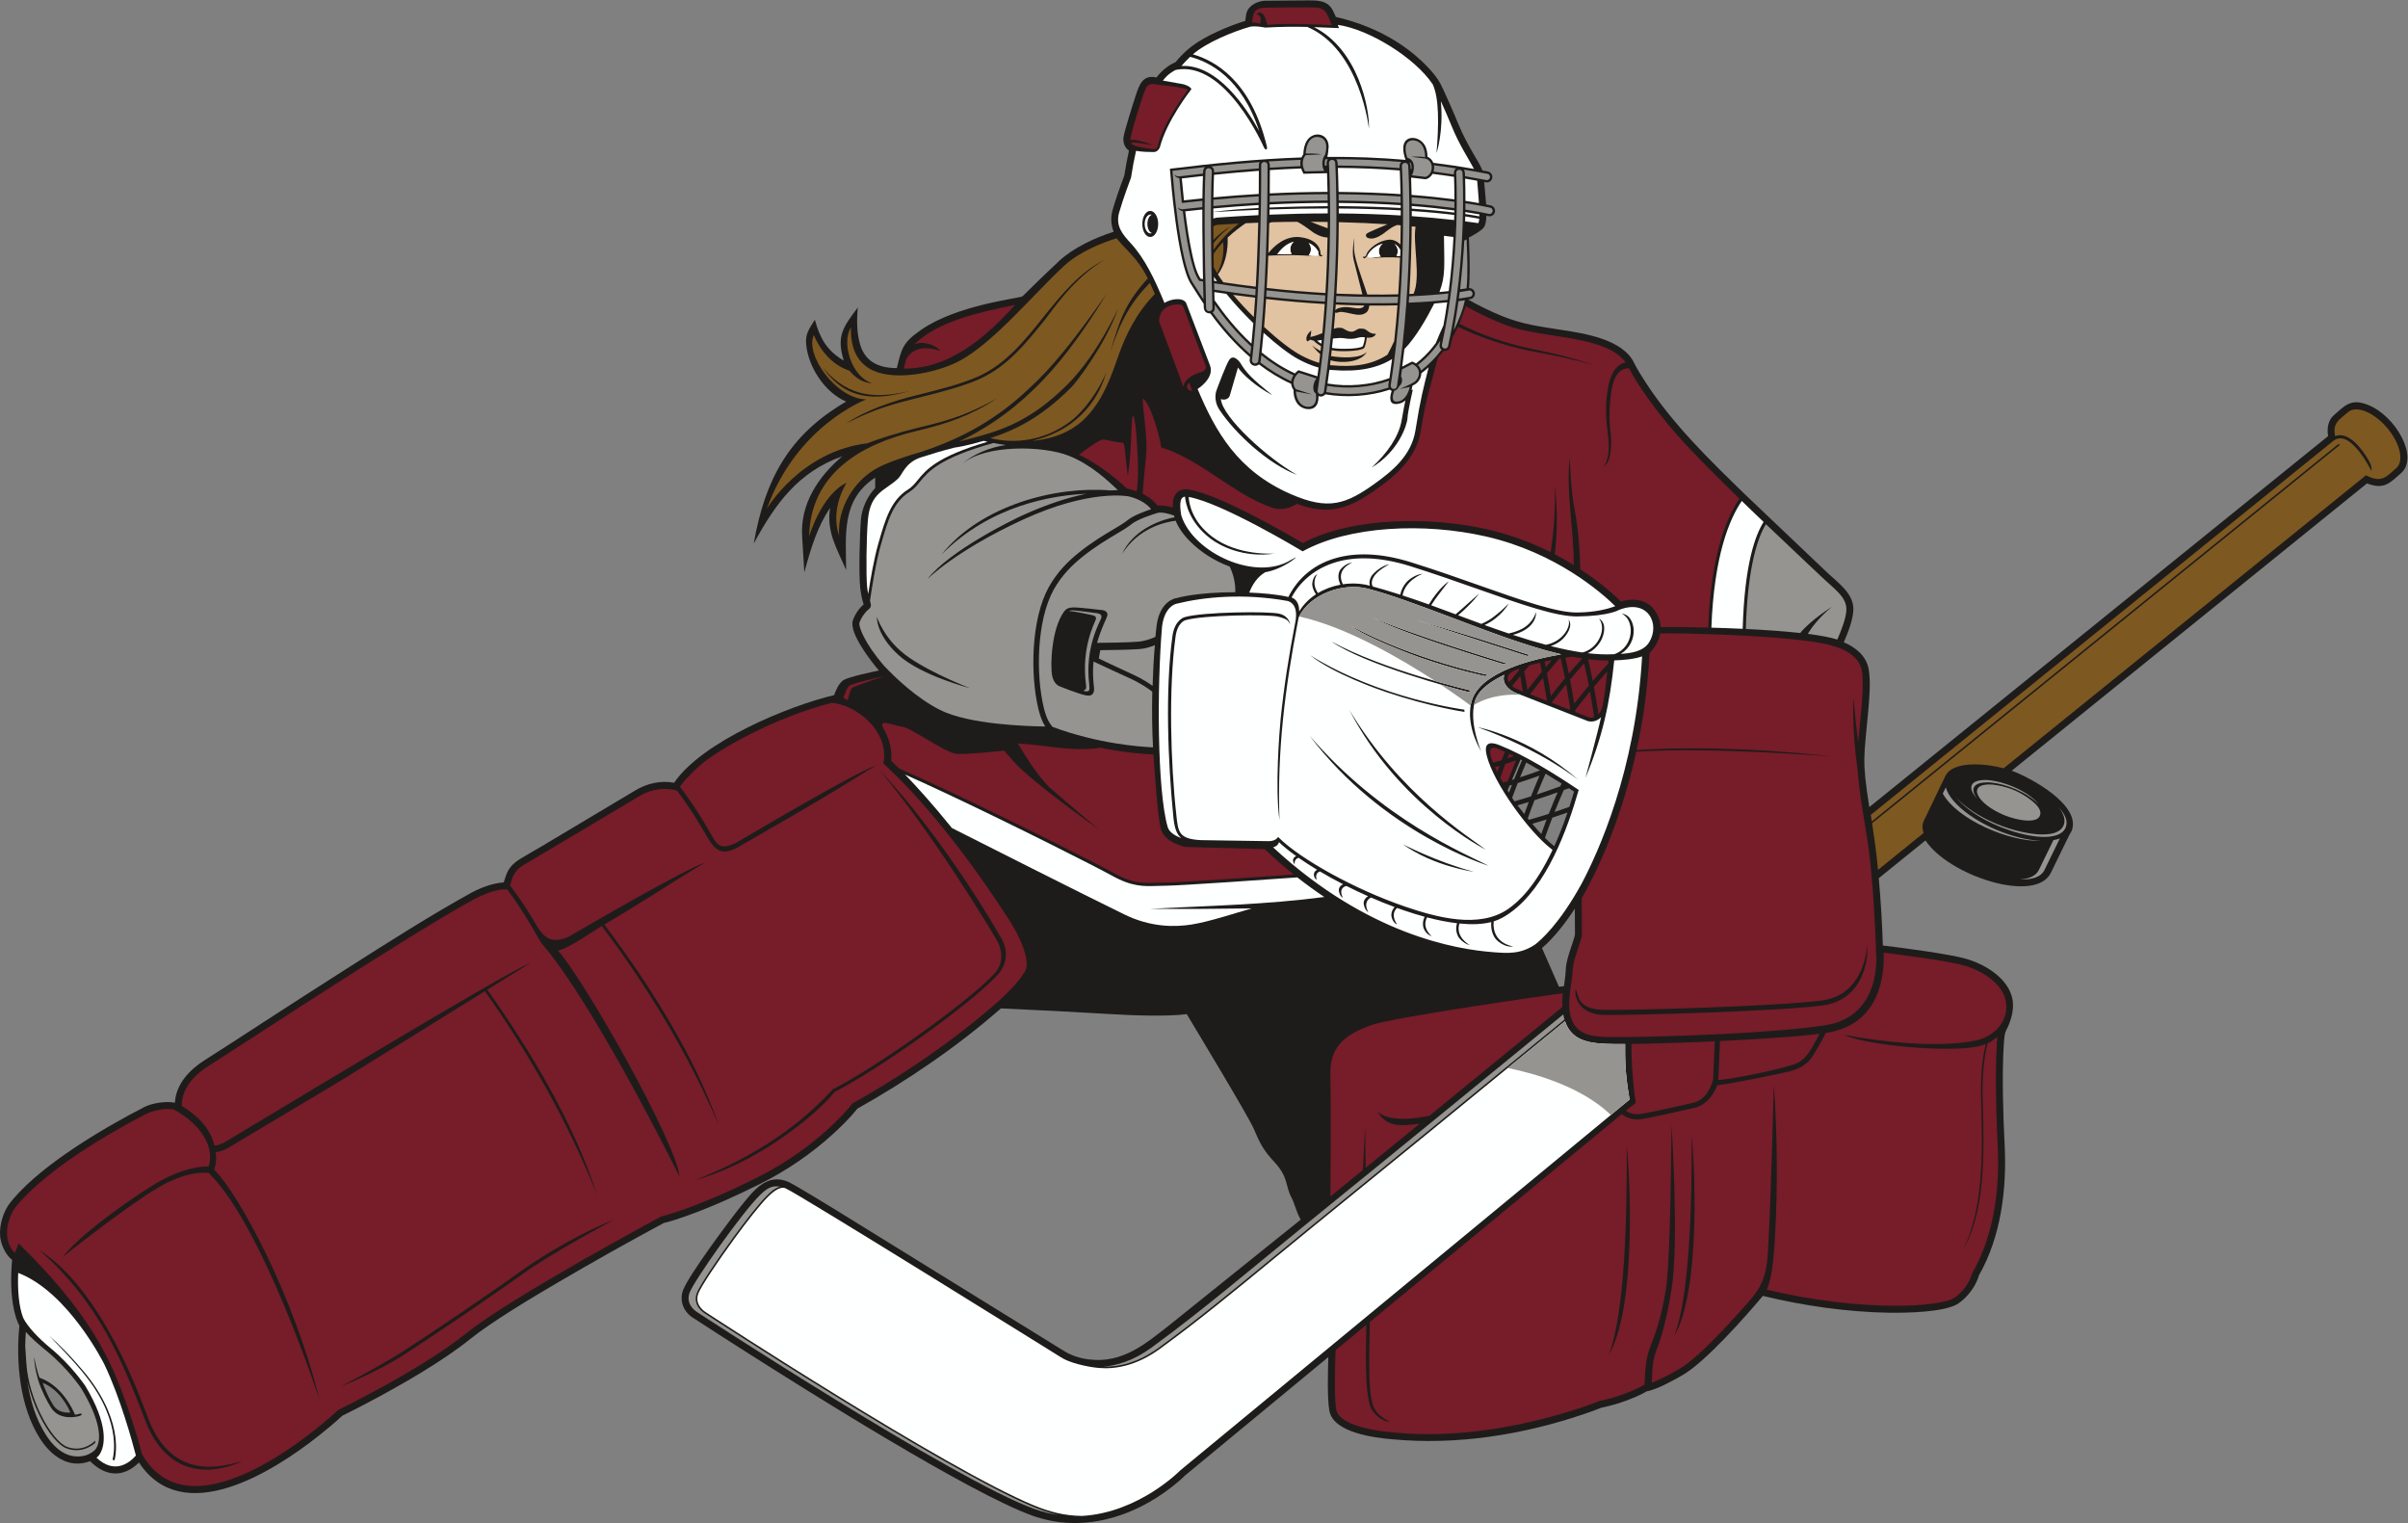 <?xml version="1.0" encoding="UTF-8" standalone="no"?>
<svg
   xmlns:dc="http://purl.org/dc/elements/1.1/"
   xmlns:cc="http://creativecommons.org/ns#"
   xmlns:rdf="http://www.w3.org/1999/02/22-rdf-syntax-ns#"
   xmlns:svg="http://www.w3.org/2000/svg"
   xmlns="http://www.w3.org/2000/svg"
   viewBox="0 0 1015.733 642.36"
   height="642.36"
   width="1015.733"
   xml:space="preserve"
   id="svg2"
   version="1.1"><rect x="0" y="0" width="1015.733" height="642.36" fill="#808080" stroke="none"/><defs
     id="defs6" /><g
     transform="matrix(1.333,0,0,-1.333,0,642.36)"
     id="g10"><g
       transform="scale(0.1)"
       id="g12"><path
         id="path14"
         style="fill:#1e1c1a;fill-opacity:1;fill-rule:evenodd;stroke:none"
         d="m 4983.42,1943.91 c 0.25,-27.03 0.46,-54.02 0.46,-80.91 -0.43,-12.71 -27.3,-75.27 -28.73,-106.78 -0.86,-18.76 -3.34,-38.4 -6.1,-57.48 l -15.78,-2.03 -53.83,122.61 c 37.85,31.69 77.6,84.05 103.98,124.59 z m -54.4,368.17 c -7.41,-17.1 -17.48,-40.98 -28.17,-68.27 -19.63,-6.3 -40.91,-12.77 -62.62,-18.82 l -3.71,4.54 c 6.98,19.98 14.3,39.5 21.36,57.55 29.49,9.47 55.22,18.51 73.14,25 z m -57.21,52.76 c -7.07,-16.27 -16.79,-39.24 -27.24,-65.68 -16.55,-5.26 -34.16,-10.59 -52.13,-15.65 l -1.52,2.04 c -0.54,0.84 -2.68,4.1 -5.88,9.16 5.9,16.24 11.89,31.96 17.67,46.61 27.3,8.76 51.39,17.14 69.1,23.52 z m 94.38,-98.86 c -12.95,-4.63 -28.95,-10.21 -46.9,-16.16 11.96,29.97 22.71,54.82 29.18,69.43 5.51,2.07 10.91,3.86 16.41,5.62 7.26,-4.7 12.8,-8.34 16.18,-10.58 -4.89,-16.82 -9.85,-32.91 -14.87,-48.31 z m -77.31,-98.02 c 7.5,22.05 15.52,43.75 23.31,63.81 17.86,5.8 34.18,11.38 48.02,16.24 -13.75,-40.38 -27.83,-75.66 -41.89,-106.54 l -1.21,1.06 c -8.6,6.49 -18.23,15.32 -28.23,25.43 z m -40.18,44.47 c 15.52,4.39 30.74,8.97 45.25,13.52 -5.6,-14.72 -11.26,-30.16 -16.7,-45.86 -9.59,10.31 -19.28,21.37 -28.55,32.34 z m -46.63,58.29 c 12.12,3.46 24.04,7.04 35.56,10.6 -4.7,-12.25 -9.47,-25.06 -14.12,-38.12 -8.49,10.66 -15.86,20.2 -21.44,27.52 z m 71.39,110.6 c -15.59,-5.67 -37.79,-13.51 -63.52,-21.95 7.49,18.46 14.32,34.54 19.68,46.87 14.83,-8.13 29.62,-16.58 43.84,-24.92 z m 68.01,-41.49 c -1.21,-2.5 -2.8,-5.85 -4.11,-8.78 -14.88,-5.53 -41.75,-15.25 -74.34,-25.95 11.51,28.65 21.73,52.19 27.81,65.91 18.8,-11.26 36.12,-22 50.64,-31.18 z M 222.738,349.59 c -15.918,-1.238 -40.047,1.101 -53.883,22.851 -11.582,18.207 -22.476,40.629 -31.375,64.321 -0.839,2.25 -1.667,4.5 -2.468,6.758 54.125,-21.258 81.25,-78.481 87.726,-93.93 z m 4554.212,1983.67 -6.35,-15.18 c 1.53,-2.54 3.01,-4.98 4.43,-7.29 3.14,8.45 6.29,16.73 9.39,24.76 l -7.47,-2.29 z m 34.66,82.69 -27.13,-64.73 6.97,2.18 c 9.59,24.09 18.43,44.93 24.98,59.99 l -4.82,2.56 z M 3557.59,4262.77 c -13.49,-35.66 -26.84,-73.08 -37.27,-109.6 -6.16,-21.57 -4.78,-46.24 3.71,-67.66 -59.04,-18.56 -128.08,-50.97 -172.52,-92.23 -39.3,-36.5 -77.76,-74.1 -115.8,-111.93 -13.28,-7.03 -207.4,-26.91 -321.37,-106.34 -57.83,-40.3 -61.27,-58.3 -76.43,-120.79 -63.27,-0.06 -100.72,24.73 -115.59,72.77 -10.97,35.42 -11.86,76.73 -7.87,119.07 -45.62,-61.22 -68.76,-89.39 -44.44,-168.05 -54.49,31.27 -76.45,73.55 -91.48,129.28 -17.7,-28.76 -30.89,-44.24 -27.48,-78.63 7.14,-71.94 59,-151.61 126.56,-180.47 -184.28,-106.72 -257.54,-250.49 -292.47,-448.96 67.81,124.94 140.32,226.44 280.05,275.98 -76.81,-65.07 -133.15,-151.45 -126.96,-253.21 l 6.95,-114.24 c 21.34,80.11 42.36,145.73 81.51,204.32 -12,-77.3 21.6,-128.05 50.78,-196.92 -0.16,108.06 -16.93,221.57 91.95,292.69 v -33.23 c -24.49,-25.33 -41.83,-63.71 -44.9,-97.44 -3.95,-43.44 -7.47,-172.99 -2.45,-218.19 1.73,-15.65 5.12,-36.48 10.88,-52.39 -14.61,-12.06 -29.44,-34.37 -34.55,-52.23 -11.28,-39.47 58.51,-128.87 82.78,-156.9 -24.89,-5.49 -97.39,-20.7 -112.55,-30.81 -13.08,-8.72 -23.04,-29.53 -29.29,-47.15 -141.38,-33.45 -416.38,-145.57 -506.24,-277.26 -42.87,7.92 -86.12,-2.12 -122.96,-24.37 l -294.57,-175.79 c -22.66,-13.4 -46,-26.42 -68.5,-40.06 -39.78,-24.12 -43.43,-45.92 -53.21,-75.16 -34,-1.58 -75.63,-18.05 -101.66,-32.27 -123.25,-67.36 -275.04,-164.19 -394.56,-240.22 -91.23,-58.04 -182.074,-116.68 -272.827,-175.46 -58.657,-37.99 -117.196,-76.51 -176.301,-113.78 -48.098,-30.31 -91.625,-75.56 -95.129,-135.2 -29.32,5.81 -73.555,-1.76 -96.981,-13.85 C 328.406,1250 140.777,1139.61 44.434,1028.32 37.5,1020.31 29.605,1010.88 24.004,1001.82 5.785,972.34 -5.234,927.949 2.516,894.051 7.438,872.5 19.703,847.281 38.281,832.43 33.766,779.891 33.426,722.309 44.965,671.391 48.082,657.66 53.672,638.121 61.312,623.859 49.863,507.371 62.605,367.27 126.684,267.07 c 35.421,-55.39 91.496,-96.582 158.496,-71.449 48.527,-48.633 104.781,-53.281 154.566,-4.172 137.766,-209.238 422.32,-31.148 568.594,84.52 25.22,19.941 51.1,41.281 74.64,63.383 28.37,13.867 56.54,28.476 84.43,43.226 100.87,53.363 233.01,128.852 321.74,200.461 67.32,54.332 199.06,132.82 275.18,177.473 110.63,64.906 223.2,128.109 336.24,188.828 25.2,5.801 52.36,15.328 76.39,23.949 77.79,27.891 154.35,62.761 228.2,99.681 83.35,41.67 162.04,95.12 230.9,157.97 25.59,23.36 54.73,51.88 76.47,79.74 159.88,89.96 316.57,196.47 454.79,317.61 117.23,-5.18 234.51,-11.3 351.63,-18.29 62.43,-3.72 173.71,-8.18 236.4,0.16 27.5,-46.12 194.97,-322.83 212.07,-362.87 19.24,-45.03 29.55,-66.7 64.81,-104.64 45.97,-49.46 34.82,-76.46 54.26,-112.36 10.5,-19.39 15.01,-45.231 29.52,-70.321 L 3703.13,628.301 c -77.44,-60.68 -150.65,-124.551 -258.74,-110.481 -26.28,3.418 -53.86,11.86 -76.77,26.149 l -721.65,445.929 c -18.44,11.222 -130.39,80.072 -151.05,89.262 -68.7,30.53 -112.26,-29.64 -150.31,-76.7 -33.87,-41.909 -164.99,-217.499 -183.08,-265.741 -13.05,-34.801 2.93,-71.051 34.14,-89.078 57.07,-37.289 114.56,-74.051 172.08,-110.621 176.78,-112.411 701.34,-443.192 899.54,-513.829 156.14,-55.66 318.56,-5.883 444.17,93.579 12.88,10.21 26.58,21.64 38.2,33.429 l 453.77,374.879 c -1.29,-42.59 -3.78,-131.758 3.27,-170.109 12.61,-68.699 140.47,-85 197.97,-89.899 203.89,-19.422 412.4,13.668 605.9,79.059 18.72,6.32 37.86,13 56.2,20.48 36.95,7.731 73.72,18.981 108.29,34.153 11.77,5.168 24.85,11.297 36.25,18.097 32.52,5.032 92.84,39.301 115.16,52.43 72.43,42.602 200.1,187.492 251.95,249.313 129.43,-31.192 266.37,-51.051 399.33,-53.153 49.59,-0.781 178.13,0.563 220.13,29.731 28.27,19.64 55.06,54.351 64.3,88.488 69.91,122.152 88.49,273.662 81.39,412.022 -4.78,93.29 -8.83,225.13 -2.69,319.5 3.56,54.77 8.13,33.51 22.24,79.64 7.52,24.62 9.97,50.41 1.92,75.27 -18.96,58.58 -85.25,97.66 -140.91,114.36 -54,16.2 -210.01,36.08 -266.03,42.88 -2.08,70.8 -6.55,142.47 -12.85,212.91 l 147.85,119.54 c 71.5,-110.37 350.25,-203.4 397.39,-101.02 l 58.64,120.21 c 2.73,3.69 5.16,7.62 6.79,11.9 30.52,80.26 -129.68,167.57 -189.98,189.5 l 1124.27,909.04 c 54.7,-21.35 72.78,2.28 107.01,31.74 58.62,50.43 -16.23,181.78 -103.63,216.58 -54.68,21.78 -73.47,-2.42 -107.41,-31.62 -19.65,-16.9 -23.03,-42.88 -19.17,-67.14 L 5915.26,2265.17 c -24.22,153.97 -16.45,155.7 -3.28,305.62 3.48,39.54 8.07,91.71 1.3,130.69 -7.29,41.94 -41.4,69.33 -78.77,85.3 14.63,32.83 30.34,76.13 30.34,104.67 0,52.13 -51.73,85.75 -85.47,118.37 l -254.71,242.2 c -114.36,111 -229.19,222.3 -316.86,356.48 -12.42,19.01 -26.06,40.41 -36.2,60.87 -35.17,76.11 -157.91,94.44 -229.21,105.52 -70,10.88 -124.5,17.57 -189.86,44.16 -35.2,14.33 -72.48,32.54 -106.97,52.12 5.09,0.87 7.5,1.35 7.68,1.39 l 0.08,0.02 c 4.67,0.94 8.53,3.69 11,7.38 2.46,3.68 3.54,8.32 2.66,13.01 l -0.02,0.06 c -0.9,4.72 -3.59,8.61 -7.22,11.1 -3.26,2.25 -7.26,3.38 -11.39,2.98 l 0.69,8.6 c 0.43,6.11 0.78,12.77 1.07,20 0.64,16.95 0.74,35.68 0.41,56.61 -0.33,20.96 -1.11,43.91 -2.18,69.32 l -0.24,5.67 c 20.02,10.35 40.35,22.53 47.56,32.46 5.13,7.05 7.34,20.32 7.87,36.5 3.75,-0.79 5.84,-1.27 6.1,-1.32 h 0.05 c 4.7,-1.07 9.39,-0.12 13.16,2.26 3.78,2.39 6.66,6.22 7.73,10.93 1.05,4.7 0.1,9.39 -2.28,13.16 -2.39,3.78 -6.22,6.66 -10.93,7.72 l -0.12,0.04 c -0.79,0.17 -5.69,1.3 -14.55,3.05 -1.59,25.07 -4.67,51.37 -6.24,70.87 l 5.33,-1.02 c 4.73,-0.9 9.39,0.2 13.08,2.72 3.69,2.53 6.44,6.45 7.34,11.16 0.9,4.75 -0.21,9.4 -2.72,13.1 -2.54,3.69 -6.45,6.44 -11.16,7.33 -5.76,1.12 -11.51,2.21 -17.25,3.28 -6.85,17.22 -19.89,37.71 -26.34,48.86 -17.99,31.07 -35.42,62.47 -48.98,95.77 -10.26,25.23 -49.82,117.67 -61.62,136.96 -17.88,29.22 -50.36,61.33 -76.16,83.04 -71.84,60.43 -159.52,100.16 -250.68,121.09 -7.04,14.5 -11.9,29.83 -25.04,39.61 -17.71,13.15 -40.53,12.62 -62.93,12.82 l -139.49,-1.15 c -24.04,-2.55 -51.52,-16.29 -56.26,-42.38 -1.28,-7.01 -2.25,-14.18 -3.09,-21.35 -51.68,-15.59 -126.07,-47.32 -169.81,-80.65 -18.02,-13.73 -36.37,-32.33 -51.2,-50.22 -22.84,-9.36 -44.88,-28 -59.8,-48.03 l -2.82,0.38 c -41.86,8.54 -52.51,-26.87 -61.82,-54.16 -7.47,-21.89 -37.18,-115.96 -39.75,-135.03 -2.33,-17.45 3.87,-33.66 17.15,-42.82 -5.8,-26.34 -10.7,-52.88 -14.85,-79.52 v 0" /><path
         id="path16"
         style="fill:#771c29;fill-opacity:1;fill-rule:evenodd;stroke:none"
         d="m 3212.22,3854.2 c -110.05,-22.37 -244.17,-51.34 -318.18,-124.18 33.71,12.36 73.97,-8.07 81.34,-22.27 -0.24,0.14 -72.72,32.88 -107.21,-23.94 -3.13,-10.5 -5.91,-21.71 -8.18,-31.32 146.13,-0.25 258.93,99.08 352.23,201.71 z m 201.97,-473.75 c 72.84,-34.66 137.91,-93.44 151.38,-107.21 11.72,-2.31 22.22,-5.29 31.59,-8.69 6.38,47.54 4.12,94.11 1.32,141.72 -1.14,19.21 -3.92,63.82 -8.53,85.32 -7.92,36.97 -8.52,-21.77 -9.48,-29.83 -1.7,-52.1 -3.5,-95.73 -11.42,-148.35 -4.73,29.28 -7.09,65.65 -9.84,83.93 -3.67,31.55 -0.81,15.39 -46.06,26.99 -11.9,3.05 -22.57,5.79 -31.3,1.42 -21.16,-10.57 -47.91,-31.28 -67.66,-45.3 z m -617.56,-868.16 c 25.94,-44.56 25.03,-85.12 23.44,-100.46 4.77,-4.48 13.33,-12.67 25.12,-24.49 44.16,-19.28 94.81,-42.43 148.14,-67.45 219.27,-102.83 484.47,-237.36 530.9,-263.22 71.85,-40.01 106.54,-30.29 161.65,-30.29 44.15,0 327.31,19.92 407.73,25.65 -30.01,24.07 -60.38,50.46 -91.69,80.09 l -249.63,7.06 c -0.19,0.03 -65.52,11.11 -78.75,56.66 -10.07,34.73 -20.83,193.88 -23.54,235.96 -24.07,0.94 -87.77,4.89 -168.64,21.34 -80.02,-14.24 -180.34,9.16 -260.43,13.39 22.23,-37.34 60.67,-99.77 99.28,-138.3 68.89,-60.39 155.38,-132.16 155.38,-132.16 0,0 -209.99,147.19 -270.93,216.56 -9.67,11.01 -18.65,21.39 -26.93,31.09 -34.92,-2.87 -112.44,-11.94 -148.94,-10.2 -36.49,1.74 -143.14,82.1 -175.36,86.46 -32.21,4.35 -76.53,27.86 -56.8,-7.69 z m 2216.23,207.52 c 5.71,-23.93 10.7,-47.8 14.95,-69.86 -18.81,-22.49 -34.92,-42.78 -46.36,-57.48 -2.91,18.82 -7.34,45.74 -13.19,76.16 13.73,16.38 28.85,33.88 44.6,51.18 z m 45.45,-160.62 c 5.92,6.44 10.28,15.33 12.73,25.46 4.8,19.97 10.96,71.44 15.14,109.57 -14.88,-16.31 -29.22,-32.83 -42.36,-48.44 7.24,-38.35 12.15,-70.42 14.49,-86.59 z m -72.98,6.77 42.5,-16.67 c 6.04,-1.36 11.64,-1.03 16.7,0.67 -1.48,10.64 -5.96,41.59 -13.14,80.93 -20.55,-24.89 -37.18,-46.24 -46.9,-58.92 0.39,-2.75 0.68,-4.78 0.84,-6.01 z m -74.28,29.14 55.66,-21.83 2.1,2.76 c -2.3,15.71 -6.66,43.96 -12.93,77.68 -20.05,-24.4 -36.07,-45.04 -45.08,-56.85 l 0.25,-1.76 z m -69.31,27.18 53.29,-20.9 c -2.45,16.43 -6.57,42.42 -12.23,72.84 -18.18,-22.27 -32.67,-40.95 -41.06,-51.94 z m -56.92,26.07 c 10.61,-9.12 20.27,-11.69 34.28,-17.18 -2.16,13.6 -4.95,30.25 -8.33,48.74 -9.36,-11.16 -18.09,-21.81 -25.95,-31.56 z m 21.58,54.69 c -21.04,-7.87 -45.32,-18.41 -31.39,-43.05 9.64,11.91 20.51,25.1 32.21,38.85 l -0.82,4.2 z m 66.83,19.19 c -11.51,-2.7 -22.78,-5.55 -33.37,-8.51 -5.67,-6.43 -11.23,-12.82 -16.63,-19.12 4.21,-22.24 7.63,-42.38 10.23,-58.56 10.12,13.16 26.19,33.67 45.69,57.27 -1.85,9.39 -3.82,19.08 -5.92,28.92 z m 37.27,8.05 c -7.51,-1.5 -15.11,-3.08 -22.71,-4.75 1.26,-5.9 2.48,-11.74 3.66,-17.49 6.11,7.26 12.49,14.71 19.05,22.24 z m 28.21,5.29 -4.32,-0.77 c -13.89,-15.57 -27.15,-31.07 -39.22,-45.58 5.42,-28.14 9.62,-53.3 12.54,-71.89 10.87,14.01 26.34,33.56 44.54,55.42 -3.93,20.03 -8.45,41.4 -13.54,62.82 z m 68.29,-0.04 c -34.31,5.25 -23.01,7.45 -53.53,2.52 4.06,-17.16 7.76,-34.25 11.09,-50.65 13.26,15.63 27.62,32.02 42.44,48.13 z m -276.36,-344 c 4.98,1.51 9.89,3.03 14.72,4.54 -2.43,-6.55 -4.85,-13.21 -7.24,-19.94 -2.63,5.19 -5.14,10.35 -7.48,15.4 z m 31.74,48.75 c -3.37,-8.44 -6.83,-17.29 -10.33,-26.42 -8.85,-2.83 -18.03,-5.71 -27.43,-8.56 -13.42,32.9 -15.39,56.65 15.2,44.57 7.22,-2.85 14.78,-6.07 22.56,-9.59 z m 28.4,-13.59 c -6.45,-2.2 -13.28,-4.51 -20.41,-6.87 1.88,4.82 3.74,9.55 5.58,14.14 4.88,-2.33 9.83,-4.76 14.83,-7.27 z m 6.85,-13.44 -26.81,-66.24 c -4.82,-1.47 -9.71,-2.93 -14.63,-4.38 -2.86,5.02 -5.74,10.19 -8.57,15.41 5.14,14.94 10.51,29.68 15.85,43.8 12.19,3.97 23.68,7.81 34.16,11.41 z m 292.2,315.63 c -20.67,-0.14 -42.33,1.33 -64.79,4.13 l -0.01,-0.01 c 5.71,-23.18 10.77,-46.51 15.14,-68.43 15.18,17.8 31.7,36.47 48.66,54.48 l 1,9.83 z m -2420.8,-118.66 c 0,0 7.96,29.53 18.28,38.44 10.31,8.9 111.09,30.93 111.09,30.93 0,0 -99.84,-32.81 -104.06,-38.9 -4.22,-6.1 -11.72,-37.04 -11.72,-37.04 l -13.59,6.57 z m 2835.41,630.66 c -74.99,72.89 -148.35,146.37 -192.92,196.81 -114.74,129.89 -155.56,214.16 -156.53,216.09 -13.95,-0.56 -44.16,-3.54 -54.78,-66.43 -9.96,-59 -7.94,-104.81 -3.47,-141.2 2.15,-17.41 6.25,-85.92 -22.57,-104.96 0.04,0.05 15.35,17.71 16.56,58.8 1.54,52.2 -18.21,97.29 -2.45,190.54 10.6,62.72 38.61,78.42 55.7,82 -57.98,77.86 -219.55,75.72 -335.6,104.53 -61.04,15.15 -130.4,50.87 -169.85,72.96 l -20.47,-55.88 c 69.08,-34.49 145.93,-61.33 220.34,-77.14 100.09,-21.27 114.34,-24.36 206.52,-52.57 -115.54,29.95 -186.26,40.61 -208.08,45.25 -74.28,15.78 -153.24,41.26 -222.96,75.21 -20.33,-43.66 -14.19,-16.93 -24.28,-62.67 -2.09,-9.47 -11.49,-15.38 -20.95,-13.22 -15.87,-21.08 -17.88,-17.01 -22.09,-34.13 -19.73,-80.31 -33.42,-109.65 -50.8,-220.21 -15.18,-96.54 -101.51,-156.78 -151.84,-191.9 -83.35,-58.16 -148.03,-72.49 -240.07,-38.06 -21.46,-12.3 -31.97,-16.25 -58.98,-16.25 -14.84,0 -52.83,15.64 -91.92,36.79 -83.63,45.27 -179.52,128.37 -278.27,157.88 -3.69,30.22 -31.87,135.56 -57.95,155.2 -2.79,-28.25 16.3,-122.14 9.98,-181.16 -4.27,-39.78 -9.06,-95.7 -11.14,-120.46 25.93,-12.88 40.3,-28.45 47.06,-37.51 15.75,1.88 34.94,-2.23 48.64,-6.17 -3.91,64.96 44.39,57.83 47.85,57.25 94,-12.04 324.68,-146.51 363.49,-169.44 161.16,84.57 410.62,82.83 584.79,43.01 75.32,-17.21 142.18,-43.35 199.36,-71.98 11.85,73.43 14.19,133.4 14.19,208.26 7.08,-83.28 8.03,-132.48 -0.89,-215.06 21.43,-11.17 41.43,-22.64 59.9,-34.04 1.01,106.22 -25.74,244.32 -12.31,337.59 0,-0.29 2.8,-101.57 14.85,-160.93 11.09,-54.65 17.18,-129.99 18.27,-189.89 69.69,-45.53 114.09,-87.58 128.51,-101.98 21.36,6.29 83.84,18.63 114.51,-40.35 7.38,-14.19 10.68,-27.78 11.24,-40.45 34.81,0.29 88.93,-0.15 150.52,-1.76 5.28,153.31 32.22,310.44 98.89,407.63 v 0" /><path
         id="path18"
         style="fill:#959490;fill-opacity:1;fill-rule:evenodd;stroke:none"
         d="m 248.523,344.852 c -0.043,-0.012 -4.406,-1.313 -11.226,-2.301 -6.457,15.91 -40.781,92.48 -112.57,117.367 -7.301,21.812 -13.016,44.133 -16.43,65.371 -0.836,-26.07 11.375,-71.551 16.117,-84.168 10.563,-28.141 23.5,-54.75 37.25,-76.371 28.203,-44.34 88.492,-26.422 88.664,-26.371 12.602,3.441 10.438,11.121 -1.805,6.473 z M 4637.03,4155.61 c 48.57,-7.38 74.02,-13.31 74.31,-13.38 12.82,-2.88 17.2,16.61 4.39,19.49 -0.29,0.07 -27.25,6.33 -78.5,14.04 -0.03,-6.46 -0.1,-13.17 -0.2,-20.15 z m -169.83,19.08 c 53.44,-4.2 98.6,-9.26 135.01,-14.12 0.08,6.98 0.13,13.68 0.15,20.11 -36.72,4.85 -82.04,9.87 -135.43,14.03 0.1,-6.41 0.19,-13.08 0.27,-20.02 z m -231.01,9.6 c 73.3,-0.54 138.81,-3.25 196.08,-7.07 -0.08,6.94 -0.18,13.62 -0.29,20 -57.39,3.8 -122.88,6.49 -196.06,7.03 0.1,-6.39 0.19,-13.05 0.27,-19.96 z m -218.48,-4.75 c 65.39,3.24 126.65,4.7 183.57,4.82 -0.08,6.91 -0.17,13.59 -0.28,19.96 -56.81,-0.12 -117.89,-1.57 -183.04,-4.77 -0.07,-6.43 -0.16,-13.1 -0.25,-20.01 z m -178.17,-12.67 c 49.62,4.57 97.42,8.13 143.26,10.8 0.11,6.92 0.2,13.58 0.27,20.03 -45.88,-2.65 -93.71,-6.19 -143.34,-10.74 -0.08,-6.57 -0.14,-13.26 -0.19,-20.09 z m 133.87,-262.55 c -41.99,5.12 -85.83,11.19 -131.45,18.33 l 0.48,-20.26 c 45.01,-7 88.29,-12.97 129.8,-18.01 0.4,6.66 0.79,13.3 1.17,19.94 z m 220.37,-19.99 c -56.88,3.29 -118.8,8.39 -185.64,15.91 -0.37,-6.63 -0.77,-13.27 -1.17,-19.93 66.74,-7.48 128.64,-12.57 185.53,-15.86 0.45,6.68 0.87,13.29 1.28,19.88 z m 230.34,-4.2 c -55.38,-1.4 -120.65,-1.1 -195.46,2.38 -0.41,-6.59 -0.82,-13.21 -1.27,-19.88 74.56,-3.47 139.83,-3.81 195.34,-2.45 0.48,6.7 0.95,13.34 1.39,19.95 z m 159.27,10.21 c -30.77,-3.4 -72.33,-6.94 -124.24,-9.05 -0.44,-6.62 -0.9,-13.29 -1.38,-19.98 50.69,2.01 91.78,5.37 122.86,8.69 0.97,6.82 1.88,13.6 2.76,20.34 z m 57.41,16.23 c 4.63,50.62 2.24,104.11 0.08,154.78 l -7.23,-3.52 c -2.82,-51.83 -7.83,-102.54 -13.17,-154.12 l 20.32,2.86 z m 11.03,-26.65 c 12.67,2.46 9,22.07 -3.7,19.61 -8.92,-1.79 -19.96,-3.45 -29.03,-4.72 -0.86,-6.82 -1.76,-13.69 -2.69,-20.6 11.76,1.79 23.76,3.37 35.42,5.71 z m -51.66,-106.11 c 14.39,28.28 28.92,63.63 35.24,95.07 l -20.14,-2.88 c -4.25,-30.61 -9.12,-60.54 -15.1,-92.19 z m -103.5,-127.44 c 24.61,18.96 46.33,41.2 65.11,65.92 -10.16,8.07 -5.92,18.67 -3.68,29.15 -19.73,-29.35 -43.46,-55.63 -71.3,-77.47 4.89,-4.86 8.34,-10.86 9.87,-17.6 z m -299.86,-68.1 c 65.6,-10.85 133.97,-6.38 197.26,14.26 -2.03,6.04 0.4,15.19 1.39,21.55 -61.21,-21.57 -131.66,-26.76 -195.68,-16.08 -0.96,-6.54 -1.84,-13.22 -2.97,-19.73 z m -208.76,93.87 c 29.66,-22.67 62.31,-43.17 97.95,-59.59 0.9,6.72 3.51,13.09 7.14,18.8 -37.28,17.33 -71.22,39.34 -101.8,63.66 -0.7,-6.15 -1.41,-12.28 -2.14,-18.35 -0.19,-1.59 -0.59,-3.1 -1.15,-4.52 z m -150.82,158.05 c 30.28,-41.44 70.01,-89.17 119.25,-132.22 0.93,8.1 1.81,16.26 2.67,24.49 -48.32,44.09 -86.8,92.39 -115.42,132.86 0.29,-9.34 1.98,-18.64 -6.5,-25.13 z m -23.31,460.28 c -30.73,-3.32 -62.1,-6.96 -94.25,-10.93 l -9.49,-1.18 0.74,-9.48 c 0.07,-0.81 21.19,-279.02 63.43,-344.03 11.46,-17.65 22.36,-35.61 34.02,-53.19 -0.51,18.04 -0.99,37.04 -1.42,56.63 -4.15,0.68 -8.28,1.36 -12.45,2.07 -1.21,1.91 -2.35,3.69 -3.44,5.35 -21.92,33.74 -38.08,133.39 -48.11,215.23 -15.16,2.62 -15.53,12.32 -15.53,12.32 3.87,-7.03 14.82,-6.42 14.82,-6.42 21.11,2.41 41.9,4.63 62.41,6.68 0.05,6.82 0.1,13.53 0.16,20.1 -21.31,-2.12 -42.93,-4.41 -64.89,-6.92 -3.77,33.43 -6.39,61.82 -7.81,78.3 -14.95,2.68 -15.31,12.29 -15.31,12.29 3.86,-7.04 14.81,-6.43 14.81,-6.43 25.58,3.12 50.66,6.04 75.31,8.75 0.36,7.71 -0.22,14.4 6.14,20.14 0.27,0.25 0.56,0.49 0.86,0.72 z m 172.38,15.67 c -49.56,-3.54 -100.7,-8.12 -153.84,-13.69 8.04,-3.95 10.02,-10.86 9.59,-19.09 48.75,5.04 95.8,9.24 141.47,12.57 -0.02,6.24 -0.97,14.84 2.78,20.21 z m 129.67,7.02 c -33.31,-1.18 -67.24,-2.89 -101.91,-5.13 5.19,-5.96 4.27,-12.46 4.31,-19.72 33.07,2.11 65.43,3.74 97.22,4.88 -1.1,5.99 -1.34,12.79 0.38,19.97 z m 86.49,1.86 -8.55,-0.07 c -1.95,-6.24 -2.41,-13.48 -1.52,-19.95 l 5.83,0.06 c -0.37,7.62 -1.51,13.62 4.24,19.96 z m 232.03,-8.4 c -68.66,5.64 -137.55,8.36 -206.44,8.47 5.39,-5.77 4.78,-12.64 5.12,-19.95 65.37,-0.2 130.79,-2.83 195.95,-8.09 -0.42,7.95 -1.07,13.66 5.37,19.57 z m 28.85,-2.55 -3.29,0.31 c 4.46,-5.78 3.85,-13.5 4.19,-20.43 l 2.14,-0.2 c 0.77,6.57 0.31,14.44 -3.04,20.32 z m 144.51,-17.95 c -23.47,3.62 -46.86,6.88 -70.22,9.81 1.11,-6.61 0.59,-13.56 -1.42,-19.93 21.48,-2.7 42.97,-5.69 64.53,-8.98 -0.41,8.02 0.1,14.13 7.11,19.1 z m -444.03,-711.81 c -13.12,6.45 -8.63,35.19 2.09,47.13 l -55.79,17.84 c -10.12,-7.78 -26.78,-30.33 -9.37,-51.83 l 51.76,-16.8 -51.65,9.73 c 1.03,-14.27 6.61,-42.63 33.17,-48.01 38.91,-5.62 29.79,41.94 29.79,41.94 z m 309.01,34.33 c 20.68,12.23 26.72,45.43 -4.02,58.23 l -32.35,-16.75 -2.95,-21.77 c 5.81,-10.32 4.01,-23.85 -6.03,-31.63 -2.72,-6.19 -7.45,-12.53 -15.59,-14.36 -5.02,-13.87 -10.9,-38.34 12.51,-33.59 23.77,4.02 33.25,30.83 36.72,45.84 l -31.7,-6.27 c 14.51,6.44 29.8,12.25 43.41,20.3 z m 36.68,708.89 c 28.02,-6.03 28,-49.23 1.64,-58.36 l -43.61,5.12 c 8.16,10.6 13.78,49.31 -14.29,55.35 0,0 -20.25,54.81 18.19,55.28 35.61,-2.35 38.3,-40.78 38.21,-53.4 -20.86,3.6 -44.67,1.22 -44.67,1.22 l 44.53,-5.21 z m -316.64,11.25 c -9.96,-11.65 -11.43,-36.82 -2.35,-50.63 l -61.18,-1.44 c -3.56,7.32 -15.06,29.86 2.35,51.36 l 50.86,2.4 c -15.69,3.07 -40.26,2.81 -50.75,2.52 0.68,13.87 5.41,52.36 36.92,52.74 42.66,-2.81 24.15,-56.95 24.15,-56.95 z m 263.33,-34.51 c -0.71,13.09 -20.63,12.01 -19.92,-1.1 0.05,-0.99 20.56,-340.69 -35.51,-693.52 -0.86,-5.43 2.85,-10.53 8.28,-11.4 5.43,-0.86 10.54,2.85 11.41,8.28 56.42,355.07 35.8,696.75 35.74,697.74 z m -230.96,9.47 c -0.71,13.1 -20.63,12.02 -19.92,-1.1 0.06,-1.01 20.56,-353.29 -35.54,-719.47 -1.96,-13 17.81,-15.97 19.76,-2.97 56.39,368.04 35.76,722.51 35.7,723.54 z m -214.38,-7.06 c -0.11,13.09 -20.03,12.95 -19.92,-0.16 0,-1.01 2.92,-352.39 -29.03,-616.64 -0.64,-5.48 3.28,-10.45 8.75,-11.1 5.48,-0.64 10.45,3.28 11.1,8.76 32.03,265.02 29.1,618.12 29.1,619.14 z m -176.14,-20.4 c 0.66,13.11 -19.27,14.11 -19.93,1.02 -2.3,-43.18 -3,-108.14 -2.7,-178.76 0.37,-86.49 2.27,-181.25 4.58,-254.8 0.4,-13.1 20.33,-12.49 19.92,0.62 -2.31,73.59 -4.21,168.2 -4.58,254.26 -0.3,70.02 0.4,134.54 2.71,177.66 z m 793.21,-3.87 c -0.65,13.08 -20.59,12.09 -19.92,-1.02 0.04,-0.78 15.74,-267.57 -45.16,-543.26 -1.18,-5.37 2.21,-10.69 7.58,-11.88 5.37,-1.18 10.68,2.21 11.87,7.58 61.53,278.49 45.68,547.8 45.63,548.58 z m 75.24,-23.1 c 12.9,-2.46 16.65,17.15 3.75,19.61 -25.14,4.85 -50.09,9.31 -74.92,13.37 4.3,-5.82 3.65,-13.87 3.94,-20.88 22.28,-3.72 44.69,-7.74 67.23,-12.1 z M 3472.23,2878.53 c 9.06,-1.72 15.2,-5.21 12.58,-15.08 -2.61,-9.88 -53.08,-92.1 -37.87,-210.65 1.25,-19.38 0.68,-22.05 -11.35,-21.17 -12.03,0.88 -4.3,3.19 -5.11,3.34 9.7,1.33 5.84,18.78 5.84,18.78 -15.22,118.56 29,196.25 31.62,206.13 2.62,9.88 -9.31,12.11 -9.31,12.11 0,0 -57.5,13.19 -75.65,13.33 3.3,1.31 2.19,2.11 10.98,2.44 8.79,0.34 78.27,-9.23 78.27,-9.23 z M 81.812,604.5 c -1.051,-14.148 -1.766,-29.262 -2.008,-45.051 l 3.703,-55.469 c 3.652,-54.82 22.312,-113.742 46.328,-162.191 25.887,-52.219 57.852,-92.148 83.723,-101.34 49.449,-17.558 84.211,16.84 84.308,16.93 l 3.371,3.769 0.106,-7.339 c -0.11,-0.098 -37.067,-36.68 -89.446,-18.059 -27.085,9.621 -60.105,50.512 -86.543,103.828 -16.367,33.024 -30.265,70.871 -38.722,109.043 8.602,-59.019 26.281,-119.051 58.644,-169.652 36.063,-56.391 74.188,-69.098 102.286,-68.438 18.089,0.418 29.683,4.5 40.46,11.18 9.692,6 15.157,10.098 20,21.539 9.567,22.609 13.735,74.762 -50.433,182.102 -0.125,0.168 -42.555,63.507 -107.883,117.136 C 123.391,564.09 99.488,584.59 81.812,604.5 v 0" /><path
         id="path20"
         style="fill:#771c29;fill-opacity:1;fill-rule:evenodd;stroke:none"
         d="M 1647.25,796.07 C 1552.7,727.781 1374.29,607.16 1279.1,545.41 c -32.65,-21.18 -108.71,-65.469 -199.61,-112.59 0.24,0.059 107.9,40.7 205.29,103.86 96.16,62.39 273.04,181.961 368.55,250.941 93.78,67.731 289,171.84 289.47,172.09 C 1797.79,901.461 1673.59,815.09 1647.25,796.07 Z m 1505.77,1050.02 c 20.51,-33.18 21.78,-77.62 -4.26,-105.67 -91.05,-98.04 -385.02,-303.81 -513.28,-367.93 -97.09,-106.25 -233.7,-208.13 -434.7,-287.11 215.77,59.95 402.66,227.51 440.25,278.75 129.28,64.87 423.18,270.58 515.03,369.5 49.99,53.84 15.75,111.46 13.78,114.66 -197.17,339.9 -382.7,530.1 -383.24,530.66 175.63,-213.75 343.07,-492.62 366.42,-532.86 z M 467.93,333.441 C 445.559,390.879 326.824,734.871 124.164,863.922 314.789,696.68 387.559,509.91 461.234,320.809 516.465,179.148 628.852,134.578 766.676,195.359 718.227,184.789 548.191,120.629 467.93,333.441 Z m 4829.48,256.918 c 88.31,150.11 63.35,567.831 55.65,635.851 1.71,-221.66 -7.52,-515.39 -55.65,-635.851 z M 5090.1,530.531 c 93,158.11 65.62,592.059 57.51,663.699 1.8,-233.441 -6.83,-536.82 -57.51,-663.699 z m -770.34,721.559 -7,-135.17 c -34.31,-27.93 -68.69,-55.88 -102.75,-83.57 0.48,64.79 2.02,302.14 -0.12,387.78 -1.17,46.87 13.32,78.78 36.39,101.98 23.53,23.65 56.37,38.82 90.84,51.56 70.13,25.93 581.06,97.82 582.58,98.05 l 25.6,3.28 c -1.13,-11.2 -2.04,-26.59 -1.11,-43.13 -139.99,-114.8 -280.11,-229.44 -420.36,-343.92 -41.68,-9.87 -134.57,-20.99 -165.51,14.37 30.34,-55 81.47,-46.31 134.36,-39.78 -57.07,-46.56 -114.16,-93.09 -171.27,-139.59 l -1.65,128.14 z m -93.54,-705.41 c -2.52,-71.071 -3.83,-155.008 2.19,-187.731 11.25,-61.25 178.12,-71.879 178.12,-71.879 330,-35 653.75,98.75 653.75,98.75 91.25,18.75 143.75,52.5 143.75,52.5 2.87,49.942 1.67,77.469 20.09,124.61 12.79,32.761 31.88,81.621 47.2,174.718 11.5,69.911 15.82,291.652 18.06,523.352 0.05,-1.11 24.4,-373.879 -0.15,-523.109 -15.72,-95.532 -31.54,-149.371 -44.66,-182.95 -16.99,-43.519 -15.19,-64.543 -17.56,-110.652 17.13,6.152 45.13,18.641 88.27,44.031 63.23,37.192 173.47,160.121 225.81,220.68 55.97,64.738 51.44,121.379 56.18,204.629 6.54,115.121 15.94,471.871 15.93,472.691 10.86,-152.26 12.55,-323.11 3.99,-473.789 -2.73,-47.801 -6.56,-129.73 -26.48,-174.16 303.24,-71.832 550.56,-55.633 594.57,-25.062 45,31.261 56.25,78.761 56.25,78.761 45,77.5 90,207.489 80,402.5 -8.39,163.67 -6.22,294.74 -0.87,343.73 -8.1,-5.78 -18.59,-15.38 -31.04,-20.49 -4.74,-17.78 -16.77,-69.3 -16.01,-157.98 0.13,-14.93 0.61,-32.35 1.14,-51.62 1.71,-62.44 3.97,-144.3 -3.45,-226.77 -1.92,-21.3 -11.77,-140.131 -60.51,-218.292 67.68,128.911 62.32,323.652 58.98,444.922 -0.53,19.25 -1.01,36.65 -1.14,51.72 -0.72,83.98 9.94,134.62 15.26,155.77 -8.56,-3.17 -18.13,-5.99 -28.78,-8.2 -88.02,-18.33 -344.58,2.6 -420.26,37.21 118.26,-22.27 299.44,-42.4 417.39,-17.84 61.94,12.9 113.4,69.82 91.79,136.59 -13.75,42.5 -63.75,81.25 -126.25,100 -49.71,14.91 -198.29,34.17 -256.99,41.42 2.36,-63.93 -7.58,-228.52 -182.9,-254.03 -11.31,-21.54 -39.22,-73.47 -52.72,-87.48 -17.63,-18.32 -37.42,-27.68 -61.96,-34.13 -15.51,-4.09 -186.03,-40.16 -228.77,-43.68 -5.85,-16.24 -27.61,-61.62 -72.46,-71.7 -52.44,-11.82 -141.28,-32.34 -171.43,-36.11 -20.82,-2.6 -43.65,3.5 -58.35,16.4 L 4334.41,635.93 c 0.83,-66.379 -9.49,-217.489 12.35,-269.239 9.62,-22.781 38.23,-41.23 53.19,-46.632 -31.62,0.703 -56.65,32.05 -61.36,43.203 -22.76,53.929 -14.58,195.5 -15.37,263.437 l -97,-80.019 z M 2632,2594.99 c -176.63,-44.52 -360.66,-147.19 -419.2,-199.75 -35.43,-31.81 -52.87,-53.17 -61.29,-65.53 42.29,-54.98 70.3,-102.39 90.2,-136.08 25.78,-43.66 29.87,-67.16 85.39,-42.87 54.15,31.48 375.66,222.68 445.38,246.18 -0.09,-0.04 -37.89,-22.37 -88.52,-53.9 -113.81,-70.92 -233.3,-137.66 -349.48,-205.28 -60.75,-33.58 -78.48,2.38 -105.53,48.26 -19.23,32.58 -46.15,78.15 -86.47,131.03 -9.49,3.22 -61.13,18.03 -120.94,-18.07 -66.25,-40 -330.37,-196.86 -363.75,-216.25 -35.57,-20.66 -37.54,-46.66 -43.67,-65.45 40.09,-52.79 61.26,-88.64 80.54,-121.28 25.77,-43.65 49.12,-65.33 104.64,-41.04 54.15,31.49 362.13,211.2 431.84,234.69 -0.09,-0.04 -37.88,-22.36 -88.51,-53.9 -30.17,-18.79 -140.75,-89.91 -230.41,-142.23 140.87,-186.86 284,-412.1 361.38,-632.43 -94.93,221.5 -223.99,435.43 -369.11,627.92 -30.21,-17.63 -106.59,-72.74 -138.84,-77.2 89.7,-103.91 371.9,-603.62 384.76,-715.22 -273.26,542.1 -405.98,702.07 -428.08,727.48 -12.44,12.83 -25.72,39.4 -34.72,54.67 -18.62,31.53 -44.43,75.25 -82.64,125.96 -40.37,3.72 -102.18,-29.47 -102.18,-29.47 -215.01,-117.5 -727.509,-456.26 -842.509,-528.76 -73.051,-46.05 -85.574,-96.12 -84.988,-126.54 41.016,-25.74 88.77,-64 103.266,-125.63 16.23,1.25 31.523,10 31.586,10.02 54.152,31.5 897.745,543.67 967.465,567.17 l -135.53,-84.04 c 135.48,-190.91 275.32,-424.8 346.34,-647.4 -88.46,224.11 -214.45,446.13 -353.91,642.71 C 1365.2,1577.75 1101.85,1414.4 1067.85,1393.22 L 718.738,1185.05 c -0.07,-0.04 -16.836,-9.62 -36.226,-11.62 3.265,-23.29 0.441,-41.31 -4.821,-55.29 80.653,-80.12 253.247,-402.921 332.819,-726.48 -0.48,1.352 -179.643,550.5 -349.928,715.8 -14.098,1.96 -71.117,5.62 -157.242,-44.5 -102.547,-59.65 -304.977,-221.069 -305.512,-221.48 69.363,87.161 255.442,209.74 296.449,233.59 84.77,49.33 144.379,54.51 165.657,52.45 24.968,75.96 -47.946,149.21 -110.028,180.65 -37.316,8.04 -83.375,-11.7 -83.375,-11.7 C 122.777,1118.97 42.781,990.219 42.781,990.219 25.816,962.551 4.824,896.391 47.207,854.391 c 2.562,9.129 11.945,30.32 11.945,30.32 C 176.184,769.328 279.02,648.578 345.891,509.578 405.254,386.23 447.93,223.941 449.52,217.82 c 165.949,-290.57 620.76,139.891 620.76,139.891 0,0 262.51,127.5 405.01,242.508 142.5,115 617.49,369.992 617.49,369.992 0,0 102.5,22.5 302.51,122.499 200,100 302.49,235 302.49,235 217.91,122.21 371.61,243.53 461.19,322.63 21.87,19.69 63.16,59.19 84.09,94.29 26.48,44.41 -45.11,156.45 -46.08,157.91 -107.42,167.53 -253.34,364.83 -401.57,500.82 20.42,107.04 -93.29,187.61 -163.41,191.63 v 0" /><path
         id="path22"
         style="fill:#feffff;fill-opacity:1;fill-rule:evenodd;stroke:none"
         d="m 362.234,198.289 c 0.102,0.32 35.543,111.891 -85.597,266.762 -0.157,0.211 -53.996,68.617 -121.051,127.648 C 231.379,514.93 256.113,484.5 272.652,463.301 391.5,311.352 356.047,200.66 355.953,200.352 l 6.281,-2.063 z m -57.168,8.691 c 57.075,-53.789 103.61,-17.64 125.012,6.5 -10.867,41.872 -49.57,183.981 -99.906,288.59 0,0 -113.008,228.18 -272.492,289.328 -2.457,-49.828 1.438,-106.937 16.082,-143.179 14.266,-27.418 47.09,-62.731 85.433,-94.188 67.453,-55.363 110.723,-120.133 111.043,-120.703 73.785,-123.277 61.141,-185.219 48.399,-210.129 -2.176,-4.258 -7.989,-13.949 -13.571,-16.219 v 0" /><path
         id="path24"
         style="fill:#feffff;fill-opacity:1;fill-rule:evenodd;stroke:none"
         d="m 3355.96,525.23 c 0,0 -825,513.75 -870,533.75 -18.92,8.41 -44.62,-15.49 -56.82,-27.75 -24.33,-24.47 -64.31,-75.449 -103.6,-129.191 -54.53,-74.57 -107.61,-154.269 -115.66,-175.738 -14.25,-38 23.8,-59.41 23.91,-59.473 l 11.56,-7.519 c 2.26,-1.457 745.97,-487.418 1025.83,-603.258 50.48,-20.902 97.94,-33.141 153.25,-33.602 179.86,10.492 310.28,144.031 310.28,144.031 473.78,391.418 947.77,782.45 1421.87,1173.51 -2.91,16.7 -8.73,52.62 -11.51,87.36 -2.86,35.83 -2.73,72.63 -2.49,88.19 -15.3,-0.12 -28.17,-0.1 -37.97,0.09 -67.95,1.28 -130.21,5.56 -152.4,72.2 -85.8,-70.34 -246.17,-201.64 -425.03,-347.59 -123.99,-101.14 -257.09,-209.51 -380.93,-309.881 -40.07,-32.468 -79.97,-65.3 -120.02,-98.218 -117.24,-96.379 -235.7,-193.782 -356.06,-281.231 -74.84,-54.371 -142.58,-64.73 -193.76,-60.18 -36.58,3.239 -93.57,16.2 -120.45,34.5 v 0" /><path
         id="path26"
         style="fill:#959490;fill-opacity:1;fill-rule:evenodd;stroke:none"
         d="m 6458.62,2158.64 c -87.92,3.33 -204.9,53.15 -266.09,114.8 -18.27,18.41 -30.5,37 -35.12,54.21 l -9.69,-19.51 c 46.37,-83.41 212.48,-153.57 310.9,-149.5 z m -6.85,115 c -37.97,39.27 -104.53,65.28 -153.82,69.58 -55.82,3.24 -64.7,-21.85 -41.42,-51.18 -31.01,32.41 -25.68,62.19 34.86,58.68 50.18,-4.38 127.05,-34.39 160.38,-77.08 z m 87.44,-63.32 c 2.45,17.65 -8.21,36.35 -24.59,53.95 32.24,-39.41 21.16,-76.35 -27.01,-83.87 -50.44,-7.91 -124.85,12.77 -169.58,31.55 -56.88,23.88 -101.02,54.18 -127.63,82.99 82.75,-100.28 336.66,-172.34 348.81,-84.62 z m -82.66,33.39 c 3.77,27.15 -49.78,58.88 -68.89,68.62 -26.02,13.26 -54.81,20.99 -83.7,24.35 -82.62,4.8 -50.62,-59.57 36.49,-96.15 24.21,-10.16 64.45,-21.35 91.74,-17.08 12.02,1.89 22.57,7.25 24.36,20.26 z m 13.86,-175.76 47.9,98.21 c -6.16,-2.3 -13,-4.07 -20.41,-5.34 l -45.3,-92.87 c -9.71,-21.39 -33.18,-30.09 -61.6,-31.49 36.17,-1.61 67.74,5.76 79.41,31.49 v 0" /><path
         id="path28"
         style="fill:#7e5821;fill-opacity:1;fill-rule:evenodd;stroke:none"
         d="m 5942.89,2066.72 144.15,116.56 c -4.38,12.65 -4.85,24.65 -0.79,35.39 l 69.02,143.65 c 24.18,52.93 135.52,39.5 184.96,25.68 l 1146.65,927.12 c 50.88,-26.21 64.54,-4.25 95.94,22.77 25.55,21.98 12.13,79.45 -29.96,128.37 -42.09,48.92 -96.92,70.76 -122.47,48.78 -28.07,-24.15 -49.92,-33.99 -41.03,-76.11 23.51,9.53 47.42,-4.33 67.83,-24.76 11.5,-11.51 54.92,-65.38 46.3,-84.32 -0.2,0.39 -64.75,132.89 -118.13,95.59 L 5919.93,2240.55 c 0.91,-5.63 2.03,-12.64 3.28,-20.67 l 1472.34,1190.63 c 3.97,3.3 7.13,3.5 9.65,1.38 L 5924.09,2214.17 c 5.84,-37.91 14.04,-95.47 18.8,-147.45 v 0" /><path
         id="path30"
         style="fill:#feffff;fill-opacity:1;fill-rule:evenodd;stroke:none"
         d="m 4995,2350.89 c 0,0 -114.23,93.63 -318.98,167.12 0,0 162.23,-29.86 318.98,-167.12 z m -851.3,140.72 c 233.67,-309.96 566.45,-411.89 567.4,-412.19 -69.74,35.88 -338.34,145.21 -567.4,412.19 z m 519.76,-430.9 c 0,0 -126,16.49 -224.25,86.99 0,0 107.22,-55.96 224.25,-86.99 z m -393.67,512.23 c 157.07,-304.05 431.14,-442.01 431.93,-442.42 -55.29,41.54 -272.49,176.42 -431.93,442.42 z m 383.36,61.32 c -0.79,0.19 -277.02,65.19 -440.01,155.02 106.24,-73.72 385.03,-148.32 436.22,-160.61 l 3.79,5.59 z m 54.67,49.33 c -0.64,0.14 -229.52,45.87 -433.19,155.2 46.19,-35.84 189.99,-90.02 214.08,-98.5 119.59,-42.08 211.32,-60.55 211.74,-60.64 l 7.37,3.94 z m 60.22,36.15 c -0.83,0.25 -297.98,89.95 -422.34,144.64 49.42,-29.1 200.3,-79.29 222.49,-86.65 100.74,-33.38 190.08,-60.39 190.54,-60.53 l 9.31,2.54 z m 74.48,25.85 c -0.36,0.12 -82.83,26.37 -170.56,54.74 -20.42,6.61 -114.98,35.35 -191.55,57.14 131.1,-43.2 351.13,-113.79 351.78,-114 l 10.33,2.12 z m -208.74,-172.03 c -0.77,0.11 -266.56,34.63 -488.02,172.15 75.57,-59.73 216.22,-108.26 242.93,-117.25 135.83,-45.73 245.05,-62.02 245.55,-62.09 l -0.46,7.19 z m -557.95,343.67 c -140.59,25.5 -267.22,12.71 -351.86,-8.28 -0.11,-0.01 -38.83,-5.84 -46.85,-73.03 -15.87,-186.66 -15.67,-517.96 17.96,-633.84 5.34,-18.41 27.87,-29.39 43.45,-35.19 -15.8,12.64 -22.22,33.77 -25.51,67.06 -17.17,172.38 -26.25,402.89 -3,572.07 6.91,50.28 35.62,59.42 39.05,60.34 56.14,16.62 266.3,19.04 299.6,10.71 30.84,-7.7 33.72,-32.86 33.73,-32.92 -6.65,9.29 -4.22,15.21 -38.09,23.67 -31.92,7.98 -237.41,5.05 -292.18,-10.96 -0.3,-0.08 -25.79,-5.34 -32.23,-52.17 -22.08,-160.54 -15.87,-400.68 2.51,-564.42 5.83,-55.38 8.22,-75.61 77.35,-79.53 l 203.43,-3.07 c 15.07,-0.64 32.23,-0.79 41.42,13.18 0,-0.05 2.84,-2.94 3.42,-3.54 67.07,-65.91 236.19,-161.37 397.25,-216.52 97.57,-33.42 235.43,-72.44 328.27,-7.04 31.99,22.53 84.44,69.85 139.26,185.85 l -3.22,2.97 c -69.52,52.38 -182.92,207.48 -205.06,295.87 -7.63,30.48 -0.54,48.99 39.84,33.05 82,-32.36 176.95,-92.21 251.24,-141.92 -35.83,-124.68 -101.29,-306.13 -216.47,-388.37 -16.24,-11.61 -33.43,-21.72 -52.6,-27.58 -6.36,-70.46 61.78,-79.25 61.98,-79.28 -25.77,-4.19 -50.74,16.78 -56.75,25.23 -8.73,12.27 -14.48,29.05 -12.92,51.9 -28.6,-7.28 -62.84,-8.32 -100.65,-4.5 -14,-43.18 32.39,-68.02 32.51,-68.09 -14.99,2.41 -32.82,19 -37.19,28.12 -5.36,11.15 -7.73,24.82 -2.9,40.79 -29.89,3.48 -61.85,9.88 -94.9,18.55 -17.98,-33.31 14.62,-59.53 14.72,-59.61 -16.44,5.21 -24.98,21.3 -26.7,29.41 -2.01,9.49 -1.41,20.43 4.54,32.19 -21.99,5.97 -44.41,12.91 -67,20.64 -6.76,2.31 -13.52,4.71 -20.28,7.15 -7.15,-6.23 -19.72,-22.74 -0.03,-52.15 -12.34,4.3 -18.57,22.01 -18.2,30.94 0.47,11.12 5.66,19.07 10.42,24.07 -25.01,9.24 -49.99,19.34 -74.56,30.06 -7.98,-3.73 -24.6,-15.65 -8.76,-46.44 -10.79,6.58 -16.25,25.27 -14.28,33.26 2.13,8.71 7.99,14.09 13.55,17.35 -23.37,10.39 -46.31,21.31 -68.51,32.52 -8.41,-1.95 -24.44,-9.4 -11.5,-37.51 -9.96,5.69 -14.03,21.94 -11.91,29.17 2.13,7.29 7.51,11.36 13,13.64 -25.79,13.29 -50.49,26.94 -73.57,40.63 -5.82,-2.01 -16.09,-8.26 -10.05,-26.85 -10.06,6.76 -10.33,19.01 -6.85,24.76 2.09,3.47 5.07,5.79 8.12,7.33 -21.13,12.76 -40.79,25.5 -58.55,37.92 -4.73,-1.36 -14.4,-6.01 -12.43,-21.2 -9.72,13.51 -4.67,22.25 4.87,26.55 -21.59,15.47 -40.1,30.38 -54.64,44.14 -2.51,-8.69 -10.1,-14.76 -18.62,-16.3 299.47,-277.19 580,-322.73 694.51,-331.69 50.12,-3.91 88.33,-6.6 134.55,24.01 17.69,13.5 77.18,65 147.14,192.39 51.77,97.68 170.97,355.86 191.56,719.38 -26.79,-9.34 -60,-11.62 -88.21,-12.7 -13.81,-136.15 -37.21,-242.45 -91.02,-371.94 0,0 40.67,150.27 49.32,192.16 -10.67,-10.95 -25.03,-16.14 -41.25,-12.48 l -217.41,85.14 c -41.38,13.28 -55.53,40.9 -47.22,61.56 -36.98,-17.69 -82.49,-45.33 -93.74,-85.17 -18.93,-66.95 20.23,-156.99 20.35,-157.24 -45.44,79.39 -36.45,137.4 -30.42,158.71 26.77,94.74 198.58,133.86 283.82,148.44 -114.99,27 -242.63,77.22 -361.36,121.82 -92.46,34.72 -179.74,67.51 -251.4,86.04 -77.06,19.92 -182.88,-16.81 -218.11,-90.89 -0.59,-3.4 -1.28,-6.67 -2.03,-9.71 -20.64,-107.31 -37.31,-210.49 -47.8,-314.14 -10.51,-103.72 -14.87,-207.98 -10.88,-317.44 -14.78,101.06 -0.01,284.14 3.43,318.17 10.55,104.04 26.22,202.13 46.89,309.57 4.31,22.51 4.73,55.22 -23.39,65.23 z m 1142.69,-130.52 c 35.73,56.93 -2.91,138.95 -95.44,102.42 -0.13,-0.08 -30.44,-19.36 -131.5,-20.63 -67.12,-0.84 -178.21,38.36 -312.58,85.77 -67.64,23.86 -141.23,49.83 -217.91,73.77 -95.89,29.93 -171.59,29.64 -229.82,13.3 -75.26,-21.12 -121.37,-69.04 -144.15,-112.81 18.52,-6.82 24.15,-25.38 24.15,-44.17 13.1,21.98 31.47,40.14 52.97,54.16 -6.99,10.25 -10.4,19.87 -11.62,28.48 -1.1,7.65 2.99,29.96 15.85,35.39 -0.06,-0.08 -21.38,-25.72 2.1,-59.91 21.66,12.96 46.09,21.91 71.24,26.54 -8.14,17.04 -7.78,30.95 -3.44,41.99 3.25,8.28 21.82,27.08 40.64,27.71 -0.15,-0.06 -54.07,-20.08 -29.5,-68.42 27.76,4.11 56.12,2.99 82.34,-3.79 l 3.04,-0.79 c -2.21,6.96 -2.36,16.53 3.97,28.71 5.43,10.46 35.8,37.13 57.04,38.4 -0.11,-0.05 -37.77,-17.5 -50.39,-41.83 -6.95,-13.36 -4.51,-22.5 -1.36,-27.74 27.21,-7.32 56.3,-16.04 86.85,-25.91 3.05,15.65 10.35,28.46 19.07,38.75 6.88,8.11 27.96,25.36 51.66,27.35 -0.16,-0.06 -54.64,-19.57 -63.56,-68.43 26.82,-8.74 54.71,-18.35 83.39,-28.62 31.82,52.97 62.94,73.25 63.04,73.31 -18.66,-25.22 -39.48,-49.27 -55.83,-75.89 18.14,-6.54 36.59,-13.34 55.27,-20.36 l 22,-8.26 c 25,20.84 49.39,44.05 74.45,65.48 -0.06,-0.08 -21.47,-30.32 -66.4,-68.49 24.3,-9.1 48.87,-18.25 73.53,-27.21 16.41,6.74 30.01,15.26 41.03,23.96 19.62,15.49 25.49,20.29 45.48,40.68 -0.07,-0.13 -22.25,-43.22 -76.3,-68.34 25.42,-9.19 50.92,-18.15 76.29,-26.67 40.82,8.95 72.2,25.93 86.91,67.96 -0.3,-32.73 -24.8,-49.95 -35.06,-56.33 -11.38,-7.06 -24.33,-12.18 -38.53,-16.06 35.27,-11.63 70.22,-22.3 104.33,-31.39 52.65,9.57 80.27,56.9 71.67,79.5 15.51,-18.11 -5.17,-51.51 -24.61,-66.62 -9.09,-7.06 -19.76,-12.96 -31.66,-16.89 34.42,-8.74 67.9,-15.74 99.86,-20.32 47.88,10.38 79.23,72.98 52.97,107.32 24.5,-13.92 17.3,-49.33 5.92,-69.9 -9.32,-16.84 -23.97,-31.51 -41.92,-39.63 28.38,-3.35 55.43,-4.63 80.75,-3.34 l 3.55,0.17 c 66.23,23.37 64.07,111.92 23.03,128.02 27.71,-1.54 37.7,-32.05 38.39,-51.64 0.96,-27.33 -11.93,-57.89 -41.21,-75.36 33.85,2.11 71.9,7.76 90.01,36.61 z m -1265.44,157.27 c 40.94,-1.7 86.25,-5.11 123.91,-13.93 23.32,47.28 69.57,100.48 150.91,123.3 60.34,16.92 138.44,17.34 236.9,-13.4 76.9,-24.01 150.6,-50.01 218.35,-73.92 133.26,-47.02 243.44,-85.89 308.29,-85.08 58.1,0.73 97.52,11.48 119.97,20.09 -40.76,40.06 -185.74,169.38 -409.12,220.43 -193.8,44.3 -432.94,34.31 -580.16,-47.04 -5.79,3.47 -254.52,153.31 -360.67,172.19 1.39,-23.5 11.75,-78.02 73.92,-125.52 82.22,-62.82 198.52,-53.59 198.85,-53.57 -99.36,-14.98 -173.96,24.51 -203.68,47.22 -65.92,50.36 -78.47,108.92 -80.78,132.87 -18.38,-2.29 -16.41,-30.5 -11.75,-59.47 37.48,-118.45 235.37,-210.18 346.82,-141 25.09,13.66 17.52,8.27 1.73,-3.52 -29.59,-19.66 -56.5,-30.5 -83.41,-35.4 -11.58,-7.4 -34.27,-23.37 -50.08,-64.25 v 0" /><path
         id="path32"
         style="fill:#959490;fill-opacity:1;fill-rule:evenodd;stroke:none"
         d="m 2774.8,2867.32 c 0,0 23.44,-75 101.25,-128.44 77.82,-53.44 194.07,-97.5 194.07,-97.5 0,0 -154.69,39.38 -226.88,105 -72.19,65.63 -68.44,120.94 -68.44,120.94 z m -21.78,50.48 c 3.94,-13.76 5.2,-19.36 -5.27,-27.62 -11.87,-9.38 -24.37,-28.75 -28.12,-41.88 -3.33,-11.64 15.99,-64.13 77.99,-136.04 35.17,-37.29 102.27,-101.85 176.76,-139.52 91.24,-46.13 275.73,-51.86 333.42,-52.51 -8.05,12.3 -15.58,29.51 -21.65,54.49 -26.76,110.26 -23.2,285.26 32.29,385.86 27.41,49.67 63.02,83.83 96.87,110.91 40.13,32.13 77.67,54.46 107.29,72.07 19.28,11.47 35.13,20.91 45.77,29.59 17.18,14.02 50.21,26.68 74.32,34.68 -8.03,10.2 -28.13,29.72 -70.11,40.37 -1.93,0.38 -122.53,24.34 -334.27,-72.91 -213.77,-98.18 -303.93,-188.87 -304.16,-189.12 73.07,92.64 275.62,190.27 298.78,200.9 82.72,37.99 151.11,58.55 204.1,69.43 -109.57,-4.88 -303.7,-37.39 -457.33,-191.86 124.8,155.69 360.85,216.93 533.77,202.55 9.17,0.61 17.23,0.85 24.15,0.88 -29.1,27.27 -84.36,80.76 -155.72,108.9 -82.56,32.56 -265.05,35.48 -335.9,-25.26 30.94,29.03 86.6,52.07 136.59,59.12 -14.08,1.87 -26.55,3.84 -39.35,6.37 -171.59,-48.09 -206.52,-91 -232.4,-122.83 -10,-12.3 -18.71,-23.02 -33.11,-31.95 -51.15,-31.75 -68.45,-91.67 -87.94,-159.19 l -2.05,-7.05 c -16.57,-57.28 -30.11,-146.14 -34.72,-178.38 z m 724.03,-182.48 c 16.75,-7.96 68.05,-32.28 108.2,-50.65 28.73,-13.14 49.59,-26.76 62.04,-35.89 1.26,44.18 3.68,88.09 7.21,128.75 -12.21,-5.09 -29.45,-10.74 -48.47,-12.32 -31.02,-2.56 -106.73,-3.33 -124.05,-3.47 -1.92,-8.25 -3.6,-17.05 -4.93,-26.42 z m -146.01,-216.43 c 143.51,-53.39 277.57,-62.92 317.58,-64.61 -2.97,54.01 -3.74,114.98 -2.39,176.13 -9.92,7.91 -34.45,25.78 -72.95,43.19 -40.08,18.13 -91.25,42.07 -113,52.28 -2.33,-24.6 -2.24,-52.43 1.71,-83.58 0.71,-9.37 -0.31,-27.18 -22.81,-24.06 -22.5,3.13 -87.19,29.69 -87.19,29.69 0,0 -18.12,6.25 -23.12,35.62 -5,29.38 -2.5,144.07 38.12,200.32 7.5,9.06 13.14,12.5 29.38,13.12 16.25,0.63 92.52,-8.54 92.52,-8.54 11.25,-1.72 17.47,-8.72 15,-18.12 -2.47,-9.4 -17.84,-35.24 -32.45,-85.49 24.25,0.22 97.63,1.08 129.33,3.68 23.08,1.89 43.46,9.75 55.3,15.26 1.15,11.71 2.38,23.13 3.7,34.19 9.4,78.87 59.27,87.87 61.2,88.2 43.73,11.17 95.51,16.37 144.8,18.14 11.98,0.43 26.66,0.71 43,0.66 1.86,34.45 -10.04,65.51 -17.48,81.27 -48.68,17.86 -92.85,46.43 -127.68,81.79 -20.94,21.27 -35.62,43.62 -43.4,63.31 -35.71,-4.55 -118.09,-23.76 -169.35,-104.92 30.6,68.51 108.18,105.4 165.72,115.56 -0.54,1.93 -1,3.83 -1.39,5.68 -16.77,5.9 -37.27,11.43 -51.38,8.57 -21.44,-6.44 -65.08,-20.84 -84.37,-36.59 -11.4,-9.31 -27.86,-19.1 -47.89,-31.02 -29.14,-17.33 -66.06,-39.29 -105.3,-70.71 -32.4,-25.93 -66.47,-58.55 -92.5,-105.73 -53.33,-96.68 -56.36,-267.45 -30.65,-373.37 7.83,-32.25 17.87,-49.54 27.94,-59.92 z m 2482.95,276.45 c 11.49,25.9 28.79,69.37 28.79,96.11 0,40 -41.25,66.25 -78.75,102.5 -17.29,16.71 -90.7,85.02 -175.92,166.4 -13.82,-22.23 -30.55,-60.91 -43.54,-127.34 -9.92,-50.68 -17.58,-117.1 -20,-203.97 l -0.01,-0.2 c 60.09,-2.93 120.38,-7.06 172.13,-12.73 33.28,41.07 99.9,82.51 99.9,82.51 -42.48,-35.05 -65.36,-67.38 -76.01,-85.32 38.93,-4.92 71.57,-10.84 93.41,-17.96 v 0" /><path
         id="path34"
         style="fill:#e1c2a1;fill-opacity:1;fill-rule:evenodd;stroke:none"
         d="m 4412.16,4047.2 c 6.52,-5.21 10.77,-13.09 11,-22.01 0.15,-5.87 -1.47,-11.39 -4.37,-16.05 3.76,-0.02 7.66,-0.06 11.68,-0.16 0.21,6.45 0.4,12.8 0.57,19.09 -3.88,7.38 -9.52,14.89 -18.88,19.13 z m -318.12,6.75 c -6.53,-5.52 -10.74,-13.51 -10.97,-22.5 -0.16,-5.9 1.42,-11.47 4.29,-16.25 -4.78,0.07 -9.58,0.04 -14.31,-0.11 -42.11,-1.36 -30.89,-0.09 -30.89,-0.09 17.09,23.16 34.53,34.69 51.88,38.95 z m 132.84,-198.79 c 5.29,-0.24 10.52,-0.47 15.71,-0.68 26.12,-1.09 51.04,-1.78 74.78,-2.17 -0.82,-1.72 -2.02,-3.38 -3.77,-4.87 -11.79,-10.09 -34.91,0.76 -58.2,-0.17 -8.14,-0.32 -25.43,-2.79 -29.81,-10.33 0.48,6.58 0.85,11.72 1.29,18.22 z m -259.36,-39.52 c -23,22.86 -45.3,46.86 -65.11,70.32 23.64,-3.3 46.76,-6.32 69.36,-9.07 -1.28,-20.38 -2.69,-40.85 -4.25,-61.25 z m 444.34,-76 c -6.16,-13.47 -13.11,-27.67 -21.29,-43.06 -54.21,-34.97 -112.46,-38.98 -175.1,-33.62 -2.29,0.19 -4.56,0.43 -6.83,0.71 0.64,5.08 1.24,10.16 1.85,15.23 31.39,-9.72 95.25,-8.55 114.81,26.65 -21.47,-22.53 -83.27,-18.7 -113.26,-13.36 0.72,6.25 1.42,12.49 2.1,18.72 3.67,-0.78 7.52,-1.44 11.55,-1.94 19.79,-2.44 74,-1.87 89.71,7.56 4.34,2.61 8.76,23.8 9.71,33.96 25.15,-2.13 28.66,11.79 28.67,11.85 -0.23,0.57 -1.21,0.37 -4.12,0.55 -5.18,0.32 -13.5,1.67 -21.23,8.25 -10.8,9.19 -14.35,7.36 -24.15,8.11 -9.81,0.75 -17.23,-12.04 -31.44,-9.66 -14.22,2.38 -22.29,12.26 -29.08,11.96 -4.2,-0.19 -10.27,1.96 -22.92,-3.05 1.63,18.16 2.94,34.12 4.27,51.83 2.9,-2.11 6.69,-1.06 11.35,0.74 5.41,2.1 13.76,1.28 43.64,-5.45 16.3,-3.67 32.16,-5.01 44.28,5.36 6.53,5.57 7.68,14.78 8.83,21.13 31.97,-0.33 61.63,-0.08 88.98,0.58 -2.74,-36.66 -6.14,-74.5 -10.33,-113.05 z m 55.41,363.06 c 11.4,-1.34 3.77,-0.01 12.28,-1.49 -9.7,-49.7 17.42,-158.87 -6.34,-211.5 l -0.14,-0.33 c -4.41,-0.2 -8.88,-0.41 -13.44,-0.59 4.68,73.41 7.13,155.84 7.64,213.91 z m -230.88,13.26 c 57.25,-1.37 109.48,-3.79 154.47,-6.71 -18.63,-7.73 -52.36,-21.82 -58.33,-25.04 -8.33,-4.48 -9.42,-5.58 -9.77,-7.55 -0.33,-1.99 -2.55,-11.11 14.47,-12.48 17.01,-1.38 37.77,13.22 44.54,18.63 17.31,13.82 28.98,21.12 40.04,24.28 4.01,-0.31 7.51,-0.71 10.58,-1.2 -0.14,-19.1 -0.44,-39.35 -0.93,-60.59 -10.66,10.43 -24.51,17.74 -41.58,14.54 -45.77,-8.59 -64,-41.38 -64,-41.38 0,0 -5.09,-18.37 -12.6,-10.24 0,0 0.39,-10.02 6.33,-5.97 5.95,4.04 11.82,15.1 11.82,15.1 0,0 14.88,22.88 44.27,30.75 -7.67,-5.51 -12.57,-14.49 -12.31,-24.52 0.16,-6.2 2.26,-11.9 5.72,-16.54 -15.98,-1.57 -27.71,-3.72 -36.61,-5.52 38.57,4.27 74.34,3.59 97.79,2.25 -1.23,-36.58 -3.05,-75.51 -5.68,-116.15 -29.76,-0.76 -62.41,-1.03 -97.88,-0.57 -9.21,26.9 -31.52,91.72 -35.87,109.07 -7.51,29.9 -6.34,35.39 -5.75,69.78 -0.01,-0.1 -7.79,-44.34 -1.65,-68.76 l 27.8,-109.85 c -22.75,0.41 -46.61,1.13 -71.57,2.2 l -10.58,0.47 c 5.04,84.54 6.93,161.75 7.28,226 z m -35.06,-19.39 c -15.79,5.95 -38.83,14.1 -53.93,20.6 18.39,-0.06 36.44,-0.23 54.08,-0.51 -0.03,-6.57 -0.08,-13.26 -0.15,-20.09 z m -184.87,16.48 c 2.39,0.95 4.78,1.87 7.08,2.73 33.69,1.02 49.3,1.11 81.51,1.33 10.88,-4.63 36.91,-23.09 46.68,-30.9 6.73,-5.37 28.19,-18.33 49.2,-18.8 -0.9,-52.75 -2.9,-112.09 -6.7,-175.63 -56.86,3.28 -118.79,8.4 -185.66,15.94 1.94,34.85 3.5,69.18 4.76,102.15 20,1.12 87.54,4.15 149.08,-1.91 0,0 -8.37,1.51 -21.18,3.14 4.3,5.13 6.94,11.58 7.13,18.65 0.2,7.66 -2.52,14.75 -7.2,20.3 22.75,-9.64 30.57,-27.65 30.57,-27.65 0,0 -1.74,-9.81 4.73,-13.73 6.48,-3.93 11.17,4.54 11.17,4.54 -8.2,-7.9 -9.13,4.93 -9.13,4.93 0,0 1.92,41.53 -62.98,50.18 -50.45,6.72 -87.77,-32.54 -101.89,-50.36 1.23,33.5 2.15,65.5 2.83,95.09 z m 128.89,-368.82 c -1.26,-1.8 -9.11,-8.43 -10.6,-2.8 -3.39,12.72 4.61,23.25 13.89,31.22 1.89,-1.73 -2.25,-19.95 -2.25,-19.95 14.83,2.6 23.44,6.83 38.08,11.95 2.96,31.42 5.45,62.28 7.51,92.34 -56.89,3.28 -118.78,8.38 -185.47,15.85 -1.85,-29.46 -3.98,-59.09 -6.43,-88.39 43.12,-39.8 85.69,-73.1 116.11,-89.42 17.45,-9.37 37.04,-18.15 58.1,-24.25 1.14,9.28 2.24,18.54 3.3,27.77 -10.69,9.45 -17.28,17.38 -26.15,27.51 18.29,-14.09 17.46,-11.37 27.22,-17.94 0.57,5.14 1.13,10.25 1.67,15.36 -15.51,8.6 -23.21,17.59 -23.25,17.64 l -11.73,3.11 z m -291.47,206.52 c 34.09,45.1 31.33,108.86 30.88,116.36 20.66,19.4 41.89,35.15 56.95,45.47 13.84,0.64 27.39,1.21 39.9,1.71 -1.31,-53.74 -3.98,-134.09 -7.78,-202.49 -33.15,4.04 -67.43,8.68 -102.84,13.98 -6.26,8.57 -12.01,16.92 -17.11,24.97 v 0" /><path
         id="path36"
         style="fill:#7e5821;fill-opacity:1;fill-rule:evenodd;stroke:none"
         d="m 3839.85,4049.12 c 21.19,28.68 55.88,55.12 55.97,55.17 -22.85,-13.9 -45.45,-32.58 -56.07,-45 -0.12,13.25 -0.21,26.4 -0.27,39.36 l -0.02,4.16 c 7.73,5.2 16.2,4.97 16.37,4.98 21.14,1.49 39.58,2.56 64.91,3.79 -25.75,-18.54 -55.15,-47.94 -80.65,-83.29 l -0.24,20.83 z m -344.96,-52.17 c -80.58,-41.1 -137.36,-111.86 -194.07,-182.54 -59.36,-73.98 -118.66,-147.87 -204.71,-186.37 -53.98,-24.15 -123.55,-41.61 -190.56,-58.43 -21.93,-5.5 -142.8,-32.8 -227.63,-90.57 90.21,47.26 156.45,63.45 229.8,81.86 67.35,16.9 137.27,34.45 192.05,58.95 88.05,39.39 148.02,114.13 208.04,188.93 19.31,24.07 87.92,129.29 187.08,188.17 z M 2878.78,3581.7 c -93.86,-21.38 -188.49,-27.98 -274.4,73.81 73.45,-105.09 167.43,-104.14 274.4,-73.81 z m 654.36,483.26 c -38.06,-11.81 -114.85,-39.8 -166.61,-87.85 -97.97,-90.98 -220.62,-240.55 -328.61,-299.21 -62.92,-34.18 -183.02,-62.39 -260.37,-37.07 -56.51,18.5 -87.43,66.37 -84.77,141.89 -30.87,-47.41 1.89,-156.72 66.34,-175.85 0,0 -35.42,-3.4 -70.91,38.97 -30.12,10.04 -81.07,37.7 -112.92,113.13 -28.74,-61.89 70.28,-202.37 166.25,-203.75 0,0 -220,-81.25 -315,-346.25 0,0 106,181.71 318.48,207.49 29.2,11.84 95.36,33.39 168.17,51.03 96.22,22.91 155.32,42.61 242.47,91.48 -85.81,-56.43 -158.1,-80.54 -257.14,-104.12 -170.82,-40.67 -333.42,-131.63 -338.23,-333.38 0,0 38.75,132.5 118.75,170 0,0 -53.75,-81.25 -23.75,-167.5 -6.17,86.64 47.45,176.44 124.5,216.14 33.17,17.08 83.09,33.94 135.74,49.38 138.75,45.3 244.63,109.89 336.26,195.92 35.6,33.43 100.92,89.79 250.65,305.11 -125.55,-207.35 -258.48,-368.62 -466.87,-468.43 l 8.83,2.29 c 75.09,19.39 136.58,35.19 204.74,75.83 41.67,24.85 85.55,58.53 131.93,105.55 92.44,93.65 156.84,236.69 156.91,236.92 -37.32,-109.4 -129.96,-230.92 -146.24,-247.41 -47.36,-47.99 -92.24,-82.43 -134.93,-107.89 -39,-23.25 -79.7,-40.94 -123.03,-54.36 75.67,-19.63 168.79,-9.36 251.13,50.92 44.51,32.58 94.7,102.05 115.96,158.97 l -8.53,-27.61 c -21.73,-58.22 -58.02,-103.37 -103.53,-136.68 -35.66,-26.09 -77.2,-43.26 -121.73,-54.45 11.32,1.03 22.35,2.54 33.07,4.5 57.08,10.46 105.14,35.28 140.08,73.52 51.6,56.47 74.51,121.95 97.42,187.42 24.35,69.63 58.08,138.69 116.8,199.24 -5.48,12.71 -10.77,24.59 -15.73,35.2 -60.92,-63 -91.86,-117.31 -125.69,-220.93 30.03,103.97 46.43,154.77 118.98,234.9 -30.39,62.22 -64.68,85.6 -98.87,126.94 z m 337.33,-12 c 1.58,-16.18 3.49,-61.34 -19.18,-98.05 -3.88,6.29 -7.34,12.38 -10.35,18.22 -0.26,13.97 -0.48,28.08 -0.68,42.2 8.65,13.34 19.1,25.98 30.21,37.63 v 0" /><path
         id="path38"
         style="fill:#feffff;fill-opacity:1;fill-rule:evenodd;stroke:none"
         d="m 3639.83,4151.56 c -13.86,0 -25.11,-18.46 -25.11,-41.25 0,-22.77 11.25,-41.25 25.11,-41.25 13.88,0 25.13,18.48 25.13,41.25 0,22.79 -11.25,41.25 -25.13,41.25 z M 4027,3568.14 c -66.64,53.43 -84.16,72.27 -101.44,101.48 -0.06,0.11 -20.31,31.37 -35.11,11.51 -10.27,-13.79 -40.3,-95.56 -40.39,-95.91 -0.02,-0.08 -13.31,-29.7 9.02,-63.33 49.58,-74.66 155.08,-172.07 245.4,-205.38 -92.25,51.11 -236.88,182.45 -241.14,239.83 11.43,-4.74 25.07,0.08 28.22,10.95 l 25.81,88.77 c 14.67,-21.55 55.7,-59.68 109.63,-87.92 z m 637.38,716.24 c -15.38,28.8 -47.09,77.46 -69.07,131.48 -12.75,31.37 -25.51,60.25 -35.95,83.08 9.27,-97.3 -13.63,-164.44 -13.63,-164.44 7.48,91.04 8.38,174.33 -12.04,217.66 -56.34,84.27 -201.63,174.24 -300.35,188.15 l 3.76,-10.35 c -25.61,1.03 -51.65,2.3 -79.11,3.18 139.46,-70.39 176.52,-258 173.86,-321.55 -0.1,0.81 -27.48,250.45 -194.91,322.14 -40.07,0.93 -83.51,0.79 -133.1,-2.15 -0.46,0.01 -30.79,6.55 -48.4,2.62 -54.39,-15.55 -136.61,-49.12 -180.77,-87.23 69.05,-19.38 183.74,-82.93 234.04,-290.68 2.96,-12.19 -4.38,-14.2 -9.39,-3.19 -0.36,0.8 -121.54,277.12 -279,244.6 -11.04,-5.79 -25.84,-14.43 -40.48,-33.86 l 61.37,-10.79 c 6.32,-0.57 27.4,-8.46 28.8,-16.35 -4.24,-5.5 -78.31,-100.32 -99.61,-183.46 -0.26,-0.95 -6.1,-15.54 -19.6,-15.42 -13.06,0.12 -37.35,0.21 -55.88,3.89 -6.24,-27.25 -10.84,-51.89 -15.87,-84.6 0,0 -25.01,-66.25 -37.51,-110 -12.4,-43.4 10.81,-69.68 36.86,-98.13 44.58,-48.72 75.06,-112.64 106.37,-188.59 19.37,12.56 58.27,19.36 68.77,-0.5 l 74.6,-195.12 c 17.76,-41.4 -37.64,-76.11 -38.5,-76.64 56.23,-133.65 125.99,-259.44 296.1,-333.16 117.91,-51.09 172.95,-32.38 266.56,35.18 51.69,37.32 114.11,86.85 126.72,167.1 15.7,99.72 25.79,136.09 41.71,199.4 -7.32,-6.55 -15.04,-12.9 -23.15,-18.98 -0.28,-17.11 -11.89,-32.99 -27.94,-38.77 -0.6,-3.28 -1.58,-7.93 -3.18,-13.19 1.27,0.06 2.65,0 4.13,-0.21 0,0 -15.5,-67.18 -16.75,-89.54 -1.25,-22.36 -28.75,-106.34 -113.75,-156.58 50.63,46.26 86.33,98.75 95.08,148.76 5.45,31.14 9.6,52.35 11.96,63.92 -5.7,-5.23 -12.76,-9.17 -21.5,-10.65 -33.32,-6.62 -27.8,22.92 -21.8,40.61 -2.21,0.93 -4.16,2.29 -5.77,3.95 -64.36,-21.32 -137.47,-26.15 -204.43,-14.78 -4.98,-6.6 -13.91,-8.88 -21.44,-5.31 0.66,-16.17 -2.85,-46.17 -39.21,-40.92 -29.44,6.29 -40.23,32.68 -39.81,60.1 -4.63,6.5 -6.85,13.04 -7.39,19.33 -37.17,16.84 -71.16,38.06 -101.97,61.58 -11.77,-11.05 -31.23,-1.31 -29.34,14.79 l 0.98,8.23 c -47.19,40.61 -88.54,87.75 -125.16,138.01 -22.62,0.58 -21.09,16.47 -21.52,30.63 -13.01,19.21 -23.54,35.95 -31.58,48.77 l -9.11,14.39 c -43.09,66.31 -64.36,343.96 -64.62,347.5 -0.74,2.68 -1.02,12.92 -1.31,16.64 138.53,17.14 276.76,30.99 416.35,35.8 1.41,3.28 3.3,6.6 5.74,9.92 0.14,6.1 1.13,21.57 7.11,35.6 17.07,40.07 72.32,35.08 73.08,-11.12 0.06,-3.37 -2.43,-29.43 -4.66,-32.66 82.74,0.72 165.57,-2.23 248,-9.48 -4.85,12.87 -8.36,27.06 -7.21,40.86 3.46,42.11 58.43,35 71.91,-2.8 3.81,-10.7 4.59,-21.6 4.66,-28.09 8.68,-3.6 15.02,-10.55 18.37,-19.23 42.79,-5.29 85.61,-11.73 128.88,-19.35 z m -857.78,-22.34 c -21.94,-2.42 -44.24,-5 -66.91,-7.75 2,-23.13 4.29,-46.24 6.84,-69.33 19.73,2.23 39.16,4.27 58.37,6.18 0.31,23.64 0.74,47.27 1.7,70.9 z m 176.93,16.39 c -45.73,-3.34 -92.9,-7.56 -141.84,-12.64 -1.06,-23.75 -1.53,-47.53 -1.88,-71.31 49.64,4.54 97.45,8.06 143.34,10.7 0.36,32.26 0.39,57.54 0.38,73.25 z m 133.92,7.35 c -32.35,-1.15 -65.33,-2.81 -99.06,-4.96 0.03,-15.23 0,-40.77 -0.34,-73.79 65.04,3.19 126.06,4.63 182.82,4.76 -0.45,24.19 -1.07,44.15 -1.62,59.09 l -74.54,-1.75 c -2.7,5.5 -5.38,10.77 -7.26,16.65 z m 312.03,-6.26 c -65.31,5.3 -130.45,7.8 -195.96,8.16 0.68,-15.53 1.64,-41.56 2.27,-75.98 73.12,-0.53 138.64,-3.2 196.06,-6.98 -0.68,34.68 -1.69,60.4 -2.37,74.8 z m 171.6,-20.12 c -22.7,3.48 -45.32,6.62 -67.9,9.44 -4.64,-8.51 -13.01,-15.96 -22.89,-17.11 l -44.94,5.28 c 0.52,-14.55 1.06,-32.98 1.46,-54.8 53.38,-4.14 98.73,-9.15 135.56,-14 0,33.14 -0.75,57.77 -1.29,71.19 z m 78.94,-83.04 c -1.62,25.98 -4.3,53.72 -5.68,70.75 -12.75,2.32 -25.45,4.55 -38.12,6.66 0.54,-15.36 1.11,-39.5 1.05,-70.46 16.86,-2.52 31.13,-4.89 42.75,-6.95 z m -875.41,-20.38 c -17.78,-1.79 -35.78,-3.69 -54.02,-5.75 5.53,-45 12.91,-95.09 22,-136.28 5.4,-24.48 12.64,-55.56 26.43,-76.76 l 7.77,-1.3 c -0.26,11.84 -0.49,23.87 -0.72,36.02 -0.74,41.9 -1.27,85.18 -1.45,126.61 -0.08,19.71 -0.09,38.98 -0.01,57.46 z m 832.18,-14.27 c 22.46,-3.27 37.16,-5.99 44.49,-7.45 0.05,2.03 0.08,4.15 0.08,6.36 -11.44,2.11 -26.31,4.67 -44.45,7.43 l -0.12,-6.34 z m -169.47,17.04 c 55.94,-3.71 100.62,-8.2 134.67,-12.39 l 0.12,6.68 c -36.27,4.87 -81.39,9.93 -134.84,14.15 l 0.05,-8.44 z m -230.96,7.91 c 7.31,-0.02 13.23,-0.05 17.5,-0.09 67.96,-0.73 127.33,-2.86 178.55,-5.7 l -0.07,8.86 c -57.21,3.81 -122.73,6.53 -196.07,7.06 l 0.09,-10.13 z m -218.92,-4.31 c 69,2.92 137.25,3.95 184.01,4.23 l -0.09,10.3 c -56.97,-0.13 -118.28,-1.59 -183.76,-4.85 l -0.16,-9.68 z m -177.99,-13.98 c 39.91,5.65 90.68,9.59 143.09,12.33 l 0.16,9.44 c -45.83,-2.68 -93.58,-6.23 -143.2,-10.8 l -0.05,-10.97 z m 796.77,-29.82 c 13.95,-1.76 27.87,-3.62 41.74,-5.6 1.53,2.3 2.46,7.16 2.96,13.74 -6.71,1.36 -21.31,4.12 -44.29,7.49 -0.13,-5.11 -0.25,-10.31 -0.41,-15.63 z m -168.82,16.43 c 44.93,-3.14 89.66,-7.18 134.05,-12.24 0.15,5.49 0.28,10.86 0.4,16.1 -33.91,4.19 -78.51,8.7 -134.49,12.42 0.02,-5.31 0.04,-10.73 0.04,-16.28 z m -230.95,8.61 c 65.41,-0.47 130.9,-2.49 196.05,-6.36 0,5.51 -0.02,10.9 -0.05,16.16 -55.52,3.08 -120.68,5.32 -196.05,5.85 0.03,-5.1 0.05,-10.34 0.05,-15.65 z m -219.41,-3.88 c 61.11,2.5 122.73,3.91 184.49,3.99 0,5.33 -0.02,10.55 -0.05,15.66 -56.07,0 -117.4,-0.94 -184.14,-3.13 l -0.3,-16.52 z m -177.62,-12.31 c 7.47,2.89 14.04,3.21 15.79,3.24 41.95,2.96 84.29,5.49 126.92,7.52 l 0.31,16.84 c -45.26,-1.74 -92.93,-4.05 -142.99,-7.01 -0.03,-6.78 -0.03,-13.64 -0.03,-20.59 z m 11.59,-198.59 c -3.35,4.84 -6.52,9.6 -9.5,14.28 l 0.28,-12.84 9.22,-1.44 z m 115,-132.34 c -30.43,29.72 -60.06,61.73 -85.02,92.55 -12.65,1.84 -25.42,3.76 -38.35,5.77 0.22,-8.79 0.46,-17.41 0.69,-25.83 28.2,-40.8 67.15,-91.18 116.79,-137.24 2.15,21.29 4.11,42.94 5.89,64.75 z m 206.41,-140.5 c -22.94,6.43 -44.24,15.89 -63.24,26.09 -29.69,15.93 -69.7,46.7 -110.7,83.85 -1.87,-21 -3.92,-41.77 -6.16,-62.13 31.47,-25.42 66.58,-48.43 105.33,-66.28 3.43,4.1 6.83,6.85 10.95,10.1 l 60.16,-19.24 c 1.27,9.22 2.49,18.43 3.66,27.61 z m 232.74,27.06 c -1.04,-0.64 -2.06,-1.28 -3.12,-1.91 -44.67,-26.77 -104.4,-40 -187.79,-32.87 -2.5,0.21 -4.98,0.47 -7.46,0.77 -1.87,-14.48 -3.86,-29.03 -5.95,-43.61 64.09,-10.71 134.86,-5.27 195.89,17.06 3.05,20.27 5.86,40.48 8.43,60.56 z m 133.33,175.55 c -23.88,-46.95 -58.27,-107.15 -94.37,-144.07 -2.13,-18.41 -4.45,-36.96 -6.97,-55.61 l 31.32,16.21 c 4.43,-1.84 8.39,-3.52 12.42,-6.28 10.33,8.03 19.91,16.52 28.77,25.34 12.67,12.62 23.91,25.93 33.89,39.55 7.71,19.82 16.02,37.44 24.06,55.72 4.53,24.6 8.48,48.97 11.94,72.92 -12.21,-1.29 -25.9,-2.57 -41.06,-3.78 z m -898.07,281.62 c -10.05,0 -18.2,-13.38 -18.2,-29.89 0,-16.51 8.15,-29.88 18.2,-29.88 1.56,0 3.08,0.32 4.51,0.92 -8.07,3.05 -14.1,14.94 -14.1,29.12 0,13.96 5.82,25.68 13.69,28.97 -1.32,0.5 -2.68,0.76 -4.1,0.76 z m 125.49,498.86 c -11.53,-10.88 -21.53,-22.03 -27.43,-28.91 113.42,6.37 205.02,-131.2 246.27,-206.08 -55.93,169.12 -158.85,219.84 -218.84,234.99 z m 833.43,-569.94 -30.08,3.78 c 0.78,-91.03 5.8,-125.67 -14.28,-177.9 10.72,0.98 20.52,1.99 29.39,2.98 7.8,61.69 12.38,119.89 14.97,171.14 v 0" /><path
         id="path40"
         style="fill:#771c29;fill-opacity:1;fill-rule:evenodd;stroke:none"
         d="m 5908.46,1828.91 c -0.02,-0.44 -4.81,-154.65 -139.48,-174.91 -124.5,-18.72 -652.55,-34.01 -705.93,-29.76 -77.97,6.21 -66.43,52.38 -77.7,65.07 -3.78,-47.93 34.18,-78 79.36,-81.18 54.39,-3.84 581.8,11.28 706.66,30.06 111.83,16.82 142.14,123.44 137.09,190.72 z m -470.93,-426.92 c 42.27,1.34 222.75,38.9 251.59,54.26 31.22,16.65 46.4,49.92 68.7,91.72 -73.86,-9.39 -193.82,-17.21 -314.93,-22.91 l -5.36,-123.07 z m -261.35,-72.65 -31.26,-24.83 c 11.21,-8.21 27.91,-12.49 43.63,-10.53 29.7,3.71 117.92,24.08 169.82,35.78 46.39,10.45 60.5,65.93 62.45,72.94 l 5.59,121.59 c -103.23,-4.72 -198.38,-7.68 -263.73,-8.52 -0.96,-63.74 7.05,-143.84 13.5,-186.43 z m 760.35,478.34 c 0,0 -2.59,115.55 -14.33,242.31 -7.76,111.76 -35.23,216.66 -43.3,326.45 -20.69,146.68 -13.41,234.04 -13.41,234.35 3.62,-49.65 9.18,-99.39 14.55,-141.68 5.25,64.53 20.78,175.16 11.49,228.59 -10,57.5 -87.5,76.25 -87.5,76.25 -92.41,31.44 -433.91,41.94 -550.33,41.11 -5.51,-31.15 -25.6,-54.19 -33.9,-62.57 -5.62,-112.19 -20.87,-215.1 -40.87,-306.88 120.2,8.67 345.39,10.71 617.24,-20.26 -1.21,0.09 -387.43,31.37 -618.37,15.05 -57.16,-258.86 -151.7,-427.79 -172.71,-463.27 0.37,-43.6 0.86,-104.21 0.86,-114.41 0,-16.25 -27.5,-80 -28.75,-107.5 -2.47,-54.27 -25.92,-125.35 2.12,-174.42 25.24,-44.17 81.03,-42.42 125.63,-43.26 40.98,-0.77 214.85,2.32 387.63,11.96 104.96,5.85 209.43,14.13 283.07,25.46 184.63,28.4 160.94,232.1 160.88,232.72 v 0" /><path
         id="path42"
         style="fill:#771c29;fill-opacity:1;fill-rule:evenodd;stroke:none"
         d="m 3736.79,3855.2 c 0,0 -64.69,9.37 -69.38,-51.57 l 77.54,-209.04 c 0,0 -2.34,30.48 59.53,48.29 0,0 16.41,7.03 10.31,20.63 -6.09,13.59 -70.51,185.12 -70.51,185.12 0,0 -3.28,4.92 -7.49,6.57 z m -66.41,694.97 c -16.99,2.33 -33.38,8.59 -43.2,-8.15 -8.44,-14.39 -50.79,-150.18 -50.35,-165.85 16.71,3.35 58.9,-10.56 68.37,-16.65 -0.19,0.06 -69.42,13.58 -65.72,6.73 6.25,-10.85 36.79,-14.61 54.63,-16.9 14.02,-1.8 24.69,-6.15 29.06,5.81 16.51,71.46 83.37,162.66 95.82,179.23 -10.86,8.2 -72.2,13.57 -88.61,15.78 z m 528.87,223.93 c -5.93,10.67 -13.71,18.23 -29.58,20.5 -17.49,2.5 -167.49,0 -167.49,0 -35.82,-1.89 -36.98,-19.81 -40.01,-46.71 8.65,-0.05 16.47,-1.4 24.45,-4.36 4.31,7.46 6.19,30.69 -11.43,29.34 21.4,20.75 31.39,-17.21 35.02,-32.55 64.52,6.42 175.6,0.5 204.04,-1.18 -4.37,10.91 -9.34,24.75 -15,34.96 z M 3772.29,3581.45 c 0,0 -17.81,3.29 -15.93,14.07 1.86,10.78 7.51,12.25 7.51,12.25 l 8.42,-26.32 v 0" /><path
         id="path44"
         style="fill:#feffff;fill-opacity:1;fill-rule:evenodd;stroke:none"
         d="m 4094.04,4053.95 c -6.53,-5.52 -10.74,-13.51 -10.97,-22.5 -0.16,-5.9 1.42,-11.47 4.29,-16.25 -4.78,0.07 -9.58,0.04 -14.31,-0.11 -42.11,-1.36 -30.89,-0.09 -30.89,-0.09 17.09,23.16 34.53,34.69 51.88,38.95 z m 318.12,-6.75 c 6.52,-5.21 10.77,-13.09 11,-22.01 0.15,-5.87 -1.47,-11.39 -4.37,-16.05 3.76,-0.02 7.66,-0.06 11.68,-0.16 0.2,6.45 0.4,12.81 0.57,19.09 -3.88,7.38 -9.52,14.89 -18.88,19.13 z m -85.05,-36.8 c 0.75,-2.74 2.59,-6.39 7.12,-6.68 2.71,-0.17 6.44,-0.12 10.07,0.01 6.9,1.18 15.08,2.35 24.81,3.31 -3.46,4.64 -5.56,10.34 -5.72,16.54 -0.26,10.03 4.64,19.01 12.31,24.52 -29.39,-7.87 -44.27,-30.75 -44.27,-30.75 0,0 -1.75,-3.3 -4.32,-6.95 z m -145.94,-278.95 c -5.91,3.49 -10.42,6.93 -13.56,9.62 l 8.01,1.14 6.75,0.96 c -0.4,-3.9 -0.79,-7.8 -1.2,-11.72 z m 116.71,18.96 c 9.67,2.98 17.47,1.86 21.27,0.92 -0.51,-7.55 -5.08,-27.12 -7.39,-28.51 -14.2,-8.51 -67.08,-8.67 -85.26,-6.43 -4.04,0.5 -7.9,1.17 -11.55,1.96 1.06,9.89 2.06,19.74 3.03,29.53 14.87,1.64 26.13,2.17 34.1,0.9 8.55,-1.37 16.1,-2.15 23.44,-2 7.46,0.16 14.65,1.26 22.36,3.63 z m -145.25,259.12 c 7.65,-0.23 16.93,-0.03 20.94,1.94 -2.97,4.53 -1.84,10.93 -1.84,10.93 0,0 -7.82,18.01 -30.57,27.65 4.68,-5.55 7.4,-12.64 7.2,-20.3 -0.19,-7.07 -2.83,-13.52 -7.13,-18.65 4.37,-0.55 8.21,-1.1 11.4,-1.57 v 0" /><path
         id="path46"
         style="fill:#feffff;fill-opacity:1;fill-rule:evenodd;stroke:none"
         d="m 2863.98,2368.2 c 34.98,-36.19 86.8,-92.8 148.33,-169.22 63.4,-32.06 425.69,-215.13 546.47,-273.81 83.35,-40.49 158.7,-39.92 212.08,-31.45 55.98,8.88 138.89,36.46 190.09,50.99 -119.33,-1.6 -213.35,-2.35 -320.98,-1.16 185.22,9.32 366.55,13.15 550.68,37.22 -28.57,19.22 -56.88,39.64 -85.46,62.08 -61.1,-4.37 -372.71,-26.47 -419.31,-26.47 -9.12,0 -17.21,-0.28 -25.15,-0.56 -41.01,-1.46 -78.62,-2.79 -141.34,32.14 -46.37,25.83 -311.26,160.19 -530.27,262.91 -44.34,20.8 -86.79,40.3 -125.14,57.33 z m 248.97,1055.84 c -16.91,-4.61 -56.11,-16.24 -92.71,-21.47 -42.7,-11.03 -63.31,-17.11 -108.34,-31.56 -47.69,-16.99 -55.88,-52.61 -69.27,-65.61 -40.06,-38.92 -88.17,-42.69 -96.13,-130.22 -5,-55 -6.25,-180 -2.5,-213.75 0.93,-8.35 2.13,-15.49 3.41,-21.67 6.23,40.82 18,110.76 31.92,158.85 l 2.04,7.06 c 19.99,69.25 37.74,130.69 91.73,164.21 13.19,8.19 21.46,18.35 30.94,30.02 25.79,31.72 60.31,74.15 221,121.22 -3.91,0.91 -7.93,1.88 -12.09,2.92 z M 5511.7,3233.83 c -38.91,-56.71 -87.7,-172.47 -96.19,-400.85 31.78,-0.89 65.33,-2.09 99.1,-3.66 5.78,206.87 40.92,298.55 66.14,338.04 -22.56,21.57 -45.83,43.95 -69.05,66.47 v 0" /><path
         id="path48"
         style="fill:#959490;fill-opacity:1;fill-rule:evenodd;stroke:none"
         d="m 3643.36,554.738 c -56.13,-40.777 -108.22,-56.558 -152.24,-59.886 48.23,-1.372 109.24,11.507 176.12,60.109 120.44,87.508 238.75,184.769 355.83,281.027 40.23,33.082 80.33,66.043 120.04,98.223 123.84,100.379 256.94,208.739 380.92,309.899 180.66,147.39 341.49,279.1 426.59,348.84 -1.48,5.09 -2.74,10.51 -3.75,16.3 C 4819.26,1504.6 4438.55,1192.81 4119.33,934.09 3963.02,807.391 3805.01,672.18 3643.36,554.738 Z M 4707.82,2683.59 c -0.64,0.14 -229.52,45.87 -433.19,155.2 46.19,-35.84 189.99,-90.02 214.08,-98.5 119.59,-42.08 211.32,-60.55 211.74,-60.64 l 7.37,3.94 z m 60.22,36.15 c -0.83,0.25 -297.98,89.95 -422.34,144.64 49.42,-29.1 200.3,-79.29 222.49,-86.65 100.74,-33.38 190.08,-60.39 190.54,-60.53 l 9.31,2.54 z m 74.48,25.85 c -0.36,0.12 -82.83,26.37 -170.56,54.74 -20.42,6.61 -114.98,35.35 -191.55,57.14 131.1,-43.2 351.13,-113.79 351.78,-114 l 10.33,2.12 z M 4653.68,2586.6 c -10.33,7.69 -45.41,33.44 -95.64,66.69 42.94,-12.36 76.58,-21.08 91.32,-24.62 l 3.79,5.59 c -0.32,0.08 -46.09,10.85 -111.27,29.64 -111.05,72.31 -283.6,172.37 -430.89,204.44 36.54,72.21 140.65,107.77 216.73,88.1 71.66,-18.53 158.94,-51.32 251.4,-86.04 118.73,-44.6 246.37,-94.82 361.36,-121.82 -85.24,-14.58 -257.05,-53.7 -283.82,-148.44 -1,-3.53 -2.07,-8.07 -2.98,-13.54 z m 159.11,33.68 c -32.12,2.23 -92.8,0.86 -148.41,-31.51 0.65,3.34 1.43,6.65 2.35,9.9 11.25,39.84 56.76,67.48 93.74,85.17 -8.31,-20.66 5.84,-48.28 47.22,-61.56 l 5.1,-2 z m -41.52,-1180.61 c 118.31,-24.29 244.32,-70.09 326.14,-148.48 l 59.17,48.8 c -2.91,16.7 -8.73,52.62 -11.51,87.36 -2.86,35.83 -2.73,72.63 -2.49,88.19 -15.3,-0.12 -28.17,-0.1 -37.97,0.09 -67.95,1.28 -130.21,5.56 -152.4,72.2 -43.55,-35.7 -106.31,-87.1 -180.94,-148.16 z M 2468.99,1064.3 c -28.63,5.19 -44.74,-8.18 -63.23,-25.87 -55.74,-53.289 -209.28,-271.379 -223.56,-309.45 -15,-40 25.01,-62.5 25.01,-62.5 0,0 815,-532.5 1067.5,-622.5 C 3300.58,34.75 3325.97,28.75 3350.72,25.328 3316.24,32.5 3284.84,44.461 3252.7,58.52 2959.61,186.672 2233.79,660.891 2231.21,662.578 c -2.27,1.313 -41.3,24.633 -25.99,65.461 8.19,21.871 61.56,102.09 116.3,176.949 39.21,53.633 79.19,104.592 103.88,129.522 12.49,12.59 25.85,25.45 43.59,29.79 v 0" /></g></g></svg>